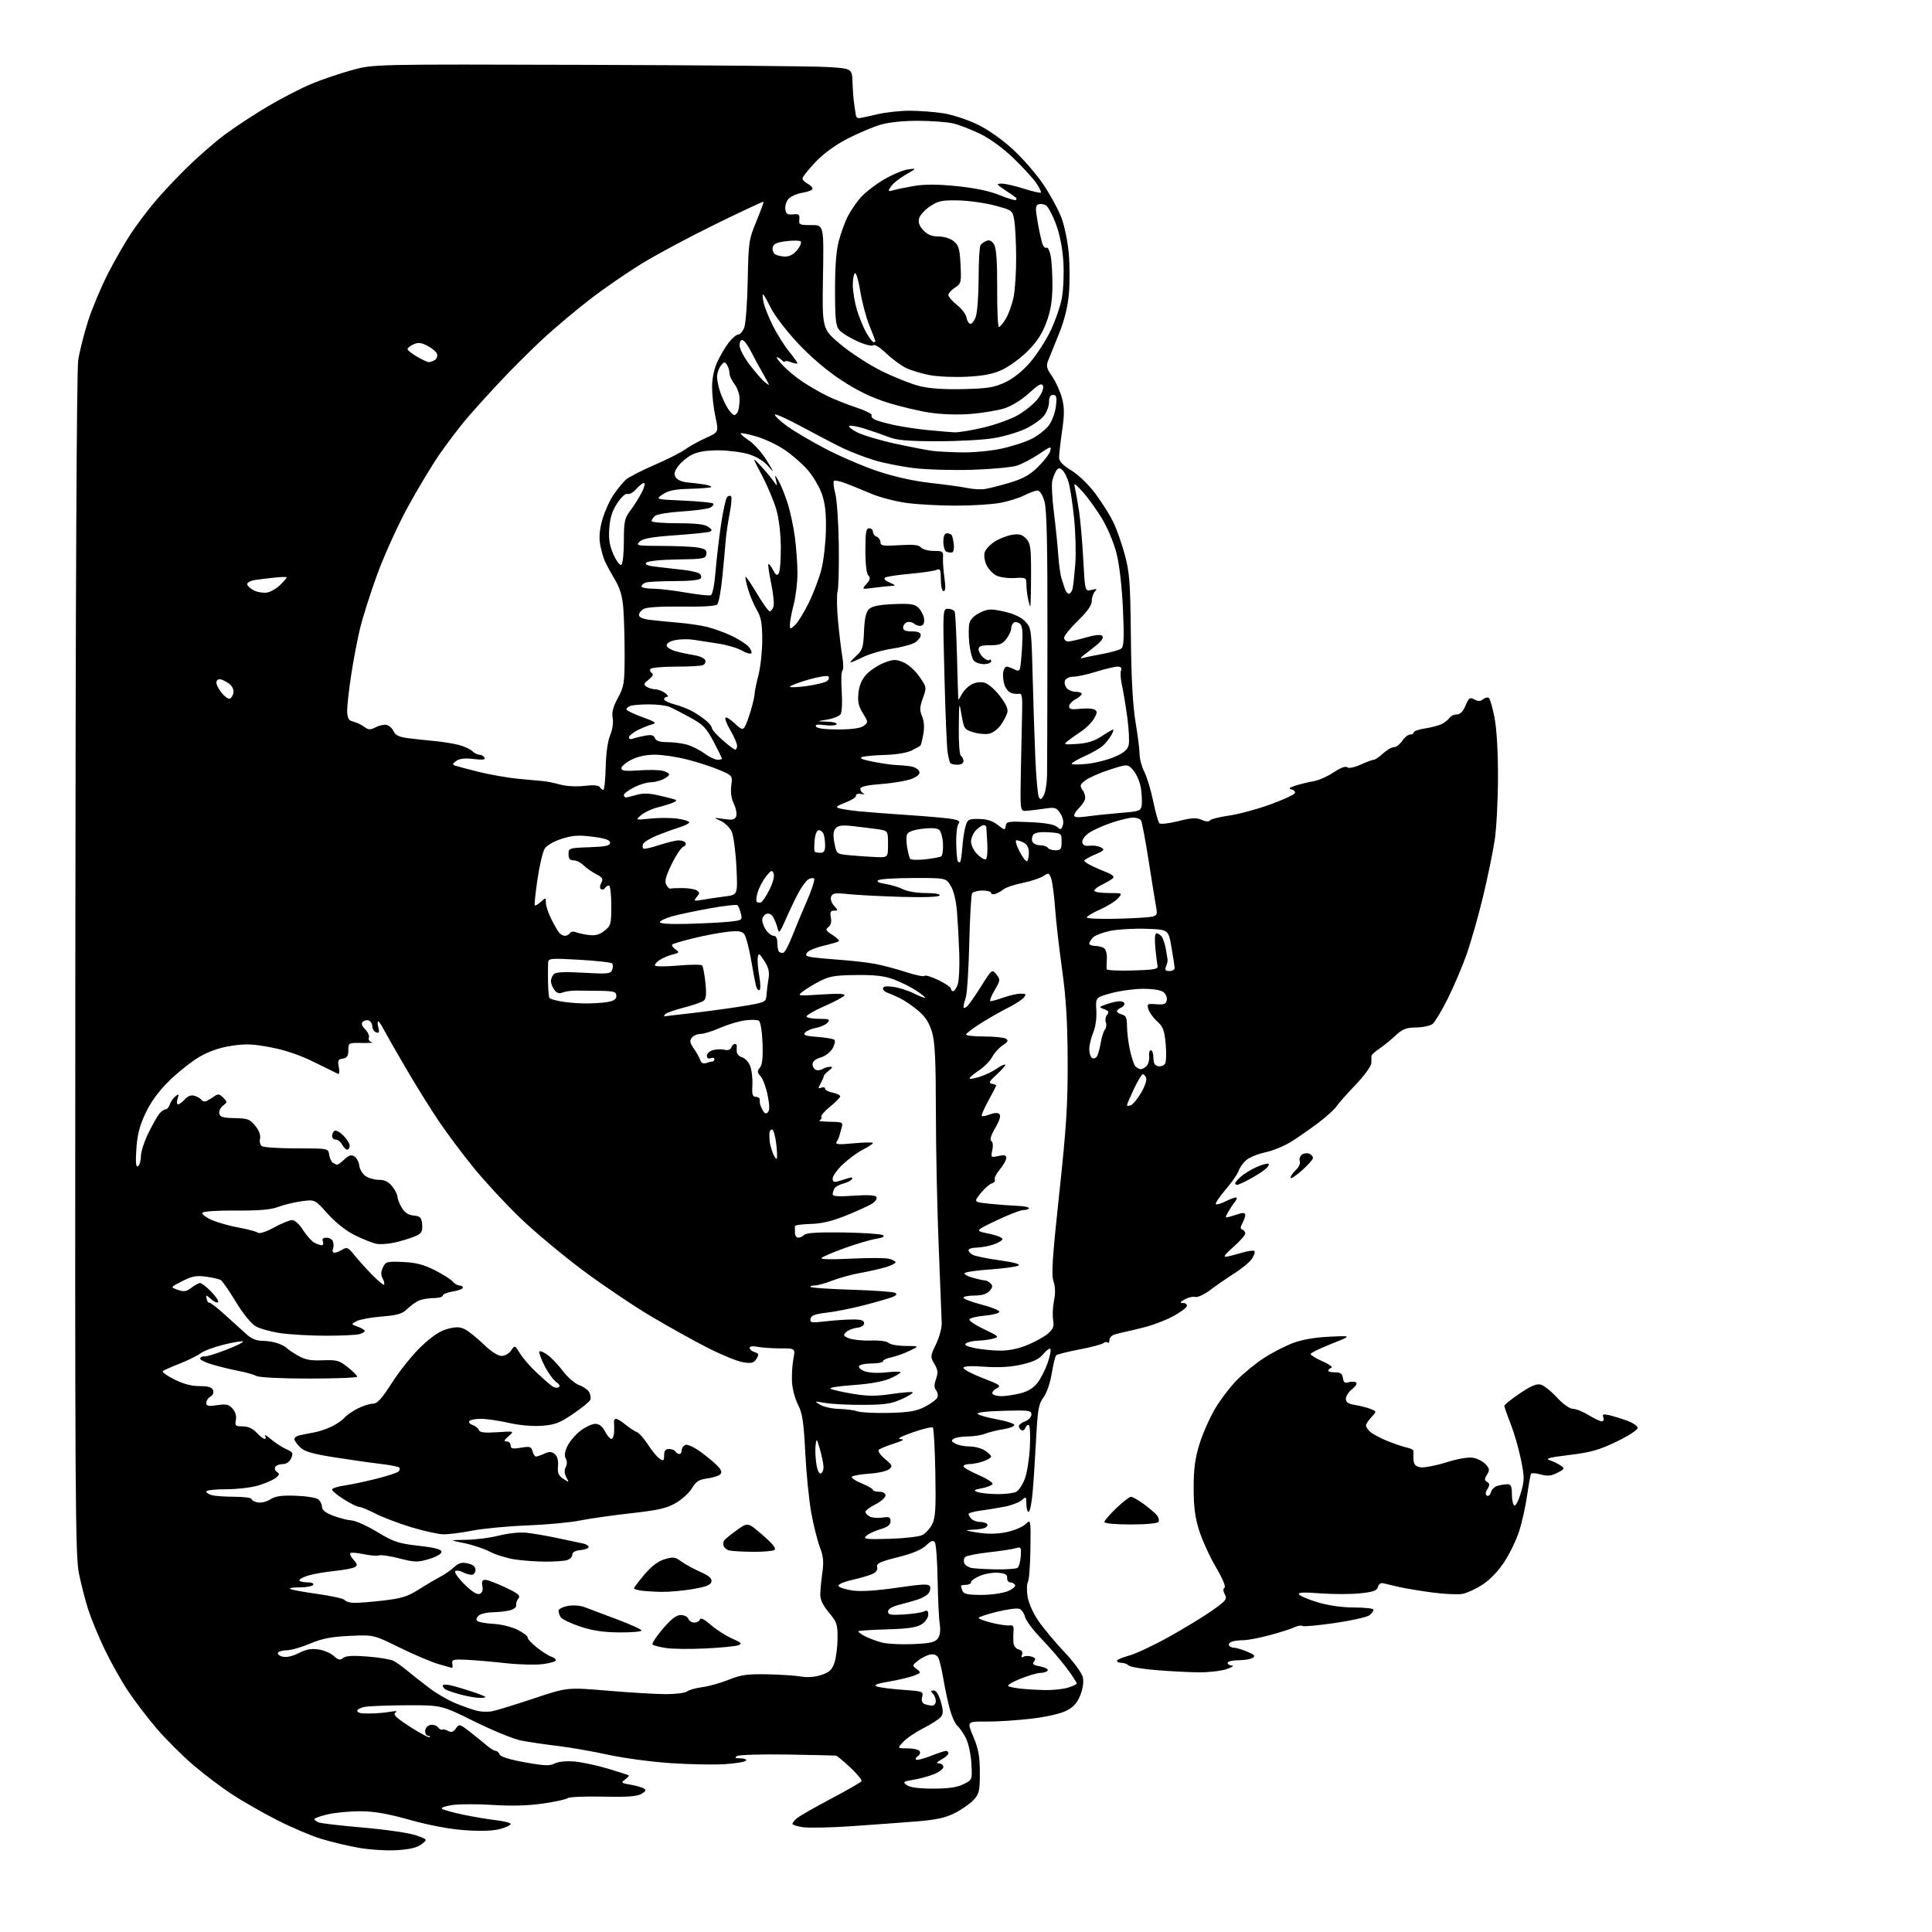 <?xml version="1.0" encoding="UTF-8" standalone="no"?>
<svg 
  version="1.1" 
  xmlns="http://www.w3.org/2000/svg" 
  xmlns:xlink="http://www.w3.org/1999/xlink" 
  xmlns:svg="http://www.w3.org/2000/svg"
  xmlns:rdf="http://www.w3.org/1999/02/22-rdf-syntax-ns#"
  xmlns:cc="http://creativecommons.org/ns#"
  xmlns:dc="http://purl.org/dc/elements/1.1/"
  viewBox="0 0 768 768"
  width="768"
  height="768"
>
<style>svg {background-color: white; }</style>"
<path stroke="none" fill="black" fill-rule="evenodd" d="M157.84,735.47C153.80,735.72 147.00,735.30 142.73,734.55C138.45,733.80 131.70,732.20 127.73,730.99C123.75,729.79 115.78,726.39 110.00,723.44C104.22,720.49 96.12,715.85 92.00,713.13C87.88,710.42 81.02,705.22 76.77,701.58C72.51,697.94 66.04,691.49 62.38,687.23C58.72,682.98 53.49,676.12 50.77,672.00C48.05,667.88 43.89,660.45 41.53,655.50C39.17,650.55 36.29,643.57 35.12,639.99C33.95,636.40 32.27,629.88 31.38,625.49C29.92,618.26 29.78,595.36 29.94,383.50C30.04,236.30 30.47,147.15 31.09,143.15C31.63,139.66 33.40,132.66 35.02,127.60C36.64,122.54 40.21,114.02 42.96,108.68C45.70,103.34 49.83,96.16 52.12,92.73C54.41,89.30 58.54,83.80 61.30,80.50C64.05,77.20 69.82,71.03 74.13,66.79C78.43,62.56 85.22,56.63 89.22,53.62C93.23,50.62 101.00,45.51 106.50,42.26C112.00,39.01 119.88,34.96 124.00,33.26C128.12,31.55 135.32,29.12 140.00,27.84C148.50,25.52 148.50,25.52 233.50,25.78C280.25,25.92 323.05,26.31 328.60,26.63C338.71,27.22 338.71,27.22 338.90,32.86C339.00,35.96 339.30,39.85 339.57,41.50C339.84,43.15 340.12,45.06 340.20,45.75C340.27,46.44 340.82,46.98 341.42,46.96C342.01,46.94 345.20,46.28 348.50,45.48C351.80,44.68 357.65,44.03 361.50,44.02C365.35,44.02 371.43,44.47 375.00,45.03C378.57,45.59 384.70,47.60 388.62,49.51C392.91,51.60 398.55,55.58 402.84,59.56C406.75,63.18 412.17,69.46 414.88,73.52C417.60,77.57 420.79,83.49 421.97,86.66C423.16,89.82 424.45,96.14 424.85,100.68C425.25,105.23 425.28,112.45 424.91,116.72C424.46,121.88 423.16,127.19 421.03,132.50C419.27,136.90 417.33,141.70 416.72,143.17C415.78,145.47 415.99,146.39 418.26,149.67C419.71,151.78 421.46,155.63 422.15,158.23C423.14,161.98 423.16,164.70 422.20,171.28C421.54,175.86 421.00,180.60 421.00,181.81C421.00,183.38 422.43,184.90 425.94,187.06C428.80,188.82 432.81,192.70 435.48,196.30C438.02,199.71 441.19,204.75 442.53,207.50C443.87,210.25 445.93,216.10 447.12,220.50C449.02,227.51 449.32,231.54 449.54,253.00C449.71,269.72 450.30,280.52 451.39,287.00C452.27,292.23 452.99,297.98 453.00,299.79C453.00,301.60 453.85,304.75 454.88,306.79C455.92,308.83 457.50,314.09 458.41,318.47C459.31,322.86 460.42,326.82 460.87,327.27C461.33,327.73 464.72,327.34 468.40,326.41C473.79,325.06 475.62,324.96 477.71,325.92C479.29,326.63 480.55,326.73 480.91,326.16C481.23,325.65 484.65,324.77 488.50,324.22C492.35,323.67 499.75,321.68 504.94,319.79C510.13,317.90 514.54,315.87 514.75,315.26C514.95,314.66 514.30,313.99 513.31,313.78C512.04,313.51 512.55,313.06 515.00,312.28C516.92,311.67 520.14,310.89 522.13,310.56C524.13,310.23 527.72,308.64 530.11,307.04C532.77,305.25 534.85,304.46 535.50,305.00C536.13,305.52 538.30,305.10 540.89,303.94C543.27,302.87 545.64,302.00 546.15,302.00C546.67,302.00 548.30,300.88 549.78,299.50C551.27,298.13 553.22,297.00 554.12,297.00C555.03,297.00 556.51,295.87 557.41,294.50C558.31,293.12 559.71,292.00 560.52,292.00C561.34,292.00 562.00,291.60 562.00,291.11C562.00,290.63 564.09,289.91 566.65,289.53C569.20,289.15 572.24,288.31 573.40,287.67C574.55,287.03 575.86,285.94 576.30,285.25C576.74,284.56 578.00,284.00 579.10,284.00C580.45,284.00 581.59,282.84 582.57,280.48C583.87,277.37 584.28,277.08 586.09,278.05C587.58,278.85 588.50,278.83 589.52,277.98C590.29,277.35 591.31,277.07 591.79,277.37C592.27,277.67 593.30,281.19 594.08,285.20C594.96,289.74 595.49,298.74 595.47,309.00C595.46,318.07 594.87,329.32 594.16,334.00C593.45,338.68 591.36,348.80 589.51,356.50C587.66,364.20 584.71,374.55 582.96,379.50C581.20,384.45 577.83,392.35 575.47,397.05C573.11,401.76 570.43,406.23 569.52,406.99C568.60,407.74 565.66,408.40 562.98,408.43C558.97,408.49 557.52,409.05 554.80,411.59C552.99,413.29 550.05,415.68 548.27,416.90C546.49,418.11 545.08,419.42 545.14,419.81C545.19,420.19 545.18,421.47 545.12,422.66C545.05,423.85 542.26,427.67 538.92,431.16C535.58,434.65 532.14,438.53 531.29,439.78C530.43,441.04 527.20,443.97 524.11,446.30C521.03,448.63 516.24,451.97 513.47,453.73C510.70,455.49 505.98,457.44 502.97,458.07C499.96,458.70 496.50,460.14 495.27,461.27C494.04,462.39 492.75,464.26 492.39,465.41C492.04,466.56 489.73,469.88 487.26,472.80C484.78,475.71 483.01,478.35 483.32,478.65C483.63,478.96 485.32,478.49 487.09,477.60C488.86,476.72 490.76,476.00 491.31,476.00C491.86,476.00 491.68,476.79 490.90,477.75C490.13,478.71 488.89,480.58 488.15,481.89C486.90,484.12 486.95,484.24 488.90,483.64C490.06,483.29 491.90,482.72 493.00,482.38C494.22,482.01 495.00,482.23 495.00,482.95C495.00,483.60 494.49,485.09 493.86,486.27C493.00,487.87 493.00,488.50 493.86,488.79C494.49,489.00 495.00,489.69 495.01,490.33C495.01,490.97 492.88,493.39 490.26,495.70C486.85,498.72 486.09,499.81 487.59,499.54C488.74,499.34 491.55,498.62 493.85,497.93C496.14,497.24 498.30,496.96 498.64,497.31C498.99,497.65 498.57,499.01 497.71,500.31C496.86,501.62 493.76,504.22 490.83,506.08C487.90,507.94 483.54,510.95 481.13,512.76C478.73,514.58 476.03,515.84 475.13,515.57C474.24,515.31 472.38,515.73 471.00,516.51C468.98,517.66 468.85,517.94 470.33,517.96C471.34,517.98 471.99,518.56 471.77,519.25C471.55,519.94 469.11,521.73 466.34,523.23C463.57,524.73 458.54,526.67 455.16,527.54C451.78,528.40 448.07,529.29 446.93,529.51C445.78,529.74 443.98,530.19 442.92,530.53C441.86,530.86 441.00,531.85 441.00,532.73C441.00,533.61 440.70,534.04 440.34,533.68C439.98,533.31 439.19,533.42 438.59,533.92C437.99,534.42 433.69,535.55 429.03,536.44C424.37,537.32 420.23,538.37 419.84,538.77C419.44,539.17 418.65,542.42 418.08,545.98C417.47,549.75 416.10,553.72 414.80,555.48C412.85,558.12 412.48,560.25 411.84,572.50C411.44,580.20 410.81,589.76 410.44,593.75C410.07,597.74 409.37,601.00 408.88,601.00C408.40,601.00 408.00,599.58 408.00,597.85C408.00,594.88 407.89,594.79 406.21,596.31C405.22,597.20 402.19,598.37 399.46,598.90C396.73,599.44 392.36,600.16 389.75,600.50C387.14,600.84 385.00,601.45 385.00,601.86C385.00,602.27 385.54,603.14 386.20,603.80C386.86,604.46 388.41,605.00 389.64,605.00C390.87,605.00 392.13,605.40 392.44,605.90C392.74,606.39 392.28,607.06 391.41,607.40C390.55,607.73 388.19,608.05 386.17,608.12C383.24,608.22 383.71,608.44 388.50,609.21C392.57,609.86 396.25,609.82 399.94,609.08C402.93,608.48 406.37,607.06 407.58,605.93C409.77,603.87 409.77,603.87 409.61,615.68C409.52,622.18 409.08,628.09 408.62,628.82C408.17,629.55 408.09,632.12 408.45,634.54C408.84,637.10 410.62,641.15 412.71,644.22C414.69,647.12 419.34,652.72 423.05,656.65C426.91,660.73 430.07,665.06 430.45,666.75C430.85,668.60 430.47,671.29 429.42,673.90C428.21,676.94 426.69,678.63 423.90,680.05C421.62,681.21 415.84,682.51 409.77,683.23C404.12,683.89 396.09,684.40 391.93,684.36C384.35,684.29 384.35,684.29 386.93,690.40C388.98,695.28 389.50,698.14 389.50,704.67C389.50,712.00 389.24,713.11 387.00,715.52C385.62,716.99 382.28,719.33 379.57,720.71C375.77,722.64 372.22,723.41 364.07,724.06C358.26,724.53 346.75,725.37 338.50,725.94C330.25,726.50 321.59,726.68 319.25,726.35C316.91,726.01 315.00,725.42 315.00,725.02C315.00,724.63 315.79,723.63 316.75,722.80C317.71,721.97 323.78,718.50 330.22,715.09C336.67,711.68 342.18,708.52 342.46,708.07C342.74,707.61 340.74,705.16 338.03,702.62C335.31,700.08 332.73,697.95 332.29,697.88C331.86,697.82 323.19,697.63 313.03,697.46C302.87,697.29 293.87,697.55 293.03,698.04C291.87,698.72 292.18,698.95 294.31,698.97C295.85,698.99 296.88,699.39 296.58,699.87C296.29,700.34 292.55,700.98 288.27,701.27C284.00,701.57 274.20,701.39 266.50,700.87C258.80,700.35 247.55,698.83 241.50,697.49C235.45,696.16 226.45,694.59 221.50,694.01C216.55,693.43 210.05,692.47 207.06,691.87C204.07,691.27 195.74,687.86 188.56,684.30C175.50,677.82 175.50,677.82 161.55,677.87C153.87,677.91 146.33,678.21 144.80,678.54C143.26,678.88 142.00,679.57 142.00,680.08C142.00,680.59 143.01,681.05 144.25,681.11C145.49,681.16 147.85,681.15 149.50,681.07C151.15,680.99 153.85,680.69 155.50,680.40C157.55,680.04 158.07,680.18 157.14,680.82C156.11,681.52 157.57,682.92 163.00,686.43C166.98,689.00 170.48,690.86 170.78,690.55C171.08,690.25 170.81,690.00 170.17,690.00C169.52,690.00 169.00,689.15 169.00,688.12C169.00,687.08 169.88,686.00 170.96,685.72C172.04,685.44 173.46,685.85 174.11,686.63C174.75,687.41 175.51,687.83 175.77,687.56C176.04,687.29 177.08,687.51 178.07,688.04C179.45,688.78 180.21,688.54 181.24,687.07C182.55,685.19 182.75,685.25 187.05,688.63C189.50,690.55 192.52,693.00 193.76,694.06C195.00,695.13 196.48,696.00 197.04,696.00C197.60,696.00 198.31,696.64 198.61,697.42C198.95,698.32 202.62,699.47 208.65,700.55C216.33,701.94 218.58,702.03 220.44,701.03C221.79,700.31 224.98,699.97 228.12,700.21C231.08,700.44 237.10,701.70 241.50,703.02C245.90,704.34 249.69,705.55 249.93,705.72C250.16,705.88 249.51,706.64 248.48,707.39C246.76,708.65 246.92,708.81 250.58,709.43C252.76,709.80 255.16,710.48 255.91,710.94C256.97,711.60 256.74,712.09 254.89,713.14C253.14,714.13 249.08,714.41 239.66,714.19C232.61,714.03 226.31,714.30 225.66,714.79C225.02,715.29 220.55,716.26 215.72,716.95C209.93,717.79 203.24,717.97 196.05,717.50C190.06,717.11 182.83,717.11 179.98,717.50C177.14,717.89 175.19,718.56 175.66,718.99C176.12,719.41 179.88,720.47 184.00,721.33C188.12,722.20 194.09,723.21 197.25,723.57C200.41,723.93 203.00,724.61 203.00,725.08C203.00,725.54 201.09,726.44 198.75,727.07C195.99,727.81 191.10,727.98 184.81,727.53C178.67,727.10 170.63,725.59 162.87,723.42C153.89,720.91 148.62,720.00 143.09,720.00C138.95,720.00 133.18,720.55 130.28,721.23C127.38,721.90 125.00,722.75 125.00,723.12C125.00,723.49 125.79,724.09 126.75,724.46C127.71,724.83 135.70,725.75 144.50,726.51C153.30,727.27 162.64,728.63 165.26,729.54C170.02,731.20 170.02,731.20 167.60,733.10C165.88,734.45 163.02,735.14 157.84,735.47zM370.94,711.00C377.09,711.00 380.49,710.50 383.00,709.25C386.50,707.50 386.50,707.50 386.14,701.00C385.94,697.38 384.97,692.92 383.96,690.93C382.96,688.97 381.46,686.80 380.62,686.10C379.78,685.40 378.44,682.51 377.64,679.67C376.85,676.82 375.67,671.38 375.04,667.57C374.40,663.76 373.47,659.88 372.98,658.95C372.40,657.87 371.24,657.42 369.76,657.70C368.50,657.95 366.34,659.02 364.98,660.09C362.58,661.97 362.56,662.07 364.40,663.48C366.22,664.88 366.17,664.99 363.40,666.07C361.80,666.70 357.37,667.75 353.54,668.42C348.49,669.29 347.11,669.83 348.54,670.38C349.62,670.79 354.24,671.40 358.82,671.72C366.82,672.28 367.12,672.39 366.58,674.55C366.20,676.05 366.54,676.99 367.59,677.40C368.45,677.73 369.80,678.00 370.58,678.00C371.36,678.00 372.00,677.19 372.00,676.20C372.00,675.21 371.46,673.86 370.80,673.20C369.87,672.27 369.95,672.00 371.17,672.00C372.18,672.00 373.19,673.61 374.00,676.49C375.03,680.16 375.01,681.28 373.94,682.57C373.21,683.45 370.12,685.43 367.06,686.98C364.00,688.53 360.41,690.97 359.08,692.40C356.65,695.00 356.65,695.00 360.77,695.00C363.03,695.00 365.19,695.50 365.57,696.11C365.95,696.72 365.65,697.60 364.91,698.06C364.17,698.52 363.82,699.16 364.15,699.48C364.47,699.81 367.07,699.16 369.91,698.04C372.75,696.92 375.51,696.00 376.04,696.00C376.57,696.00 377.00,696.44 377.00,696.97C377.00,697.50 375.76,698.61 374.25,699.43C372.29,700.49 372.00,700.93 373.25,700.96C374.21,700.98 375.00,701.63 375.00,702.39C375.00,703.16 373.31,704.45 371.25,705.27C369.19,706.09 365.50,707.09 363.06,707.50C358.97,708.18 358.76,708.35 360.50,709.62C361.75,710.54 365.24,711.00 370.94,711.00zM195.50,680.28C197.15,679.98 204.57,677.71 212.00,675.23C225.50,670.72 225.50,670.72 241.50,672.07C250.30,672.82 260.70,673.43 264.61,673.45C268.53,673.46 272.35,672.98 273.11,672.37C273.88,671.77 276.62,671.00 279.21,670.66C281.80,670.33 286.52,669.00 289.71,667.71C294.54,665.76 297.08,665.41 305.00,665.56C310.23,665.66 316.30,666.07 318.50,666.45C321.01,666.89 323.99,666.66 326.50,665.82C329.68,664.77 330.75,663.77 331.69,661.00C332.35,659.07 332.91,654.73 332.94,651.34C332.99,645.74 332.69,644.82 329.50,641.00C327.05,638.06 326.02,635.87 326.07,633.66C326.11,631.92 326.49,628.06 326.91,625.09C327.51,620.90 327.28,618.61 325.90,614.98C324.92,612.40 323.39,606.29 322.49,601.39C321.60,596.50 320.53,585.75 320.11,577.50C319.48,565.13 318.97,561.77 317.21,558.37C316.04,556.09 314.97,552.04 314.83,549.37C314.69,546.69 314.93,542.59 315.37,540.25C316.18,536.00 316.18,536.00 310.21,536.00C306.93,536.00 302.84,535.72 301.12,535.38C299.20,534.99 298.00,535.16 298.00,535.81C298.00,536.39 298.89,537.15 299.97,537.49C301.66,538.03 301.77,538.41 300.72,540.13C299.71,541.80 298.82,542.04 295.50,541.55C293.30,541.22 287.00,538.66 281.50,535.87C276.00,533.08 265.78,527.40 258.80,523.25C251.81,519.11 239.62,510.89 231.71,504.99C223.80,499.09 212.68,489.81 207.02,484.38C201.35,478.95 193.04,470.00 188.54,464.50C184.04,459.00 177.64,450.45 174.31,445.50C170.98,440.55 164.98,430.88 160.97,424.00C156.96,417.12 153.05,410.26 152.27,408.75C151.49,407.24 150.61,406.00 150.32,406.00C150.02,406.00 150.06,407.11 150.40,408.47C150.89,410.41 150.70,410.82 149.51,410.37C148.68,410.05 148.00,408.98 148.00,408.00C148.00,407.02 147.38,405.98 146.62,405.69C145.86,405.39 144.78,405.62 144.22,406.18C143.53,406.87 143.83,407.83 145.18,409.18C146.26,410.26 146.92,411.77 146.63,412.51C146.34,413.27 146.86,414.05 147.81,414.27C148.74,414.49 147.03,414.63 144.00,414.59C138.54,414.50 138.50,414.52 138.47,417.50C138.44,419.81 137.93,420.57 136.26,420.81C134.39,421.08 134.17,421.58 134.69,424.20C135.03,425.89 134.90,427.10 134.40,426.88C133.91,426.67 129.68,424.59 125.00,422.27C119.39,419.47 113.50,417.46 107.69,416.35C100.46,414.97 97.62,414.86 91.88,415.75C87.19,416.47 83.00,417.93 79.19,420.17C76.07,422.00 70.69,426.28 67.24,429.67C62.98,433.87 59.96,438.01 57.82,442.56C55.47,447.59 54.56,451.16 54.20,456.78C53.85,462.25 54.03,464.10 54.86,463.59C55.49,463.20 56.00,461.45 56.00,459.69C56.00,457.94 57.33,453.80 58.95,450.50C60.57,447.20 62.53,443.71 63.31,442.75C64.08,441.79 65.20,441.00 65.79,441.00C66.38,441.00 67.14,440.14 67.47,439.09C67.80,438.04 68.80,436.58 69.68,435.85C71.10,434.68 71.20,434.79 70.58,436.76C70.19,437.99 70.28,439.00 70.78,439.00C71.28,439.00 72.51,438.09 73.51,436.99C74.75,435.62 76.00,435.18 77.42,435.62C78.56,435.98 79.79,436.72 80.15,437.28C80.51,437.84 81.41,438.00 82.15,437.65C82.89,437.30 84.28,436.45 85.23,435.77C86.66,434.75 87.28,434.85 88.73,436.33C90.42,438.04 90.42,438.18 88.66,439.49C87.65,440.24 86.98,441.64 87.16,442.61C87.44,444.03 88.61,444.38 93.29,444.47C98.44,444.56 99.34,444.89 101.48,447.53C103.00,449.42 103.68,451.28 103.36,452.64C103.06,453.84 103.42,455.16 104.17,455.64C104.90,456.11 111.12,456.50 118.00,456.50C130.50,456.50 130.50,456.50 130.85,459.00C131.04,460.38 131.72,461.83 132.35,462.23C132.98,462.64 133.75,462.98 134.06,462.98C134.37,462.99 135.67,462.03 136.94,460.84C138.69,459.21 139.66,458.93 140.88,459.69C141.77,460.25 142.64,461.89 142.82,463.34C142.99,464.79 144.10,466.66 145.29,467.49C146.47,468.32 148.89,469.00 150.65,469.00C152.92,469.00 154.46,469.77 155.93,471.63C157.07,473.08 158.00,474.93 158.00,475.73C158.00,476.53 158.76,478.48 159.69,480.05C160.86,482.03 162.31,482.99 164.44,483.20C167.07,483.46 167.54,483.94 167.81,486.68C168.04,489.10 167.60,490.14 165.99,491.01C164.82,491.63 161.33,492.81 158.24,493.61C155.08,494.43 151.28,494.78 149.56,494.41C147.88,494.05 143.97,492.48 140.87,490.92C137.46,489.21 133.26,485.87 130.21,482.44C125.17,476.79 125.17,476.79 119.85,477.52C116.93,477.92 112.73,478.94 110.52,479.78C107.62,480.88 102.95,481.28 93.77,481.21C86.55,481.15 80.79,481.53 80.45,482.08C80.12,482.61 81.80,483.90 84.18,484.95C86.55,485.99 91.42,487.37 95.00,488.01C98.58,488.65 101.96,489.56 102.53,490.03C103.14,490.53 105.77,489.68 108.94,487.94C111.90,486.32 115.14,485.00 116.15,485.00C117.19,485.00 119.05,486.70 120.47,488.96C121.85,491.13 123.85,493.38 124.92,493.96C125.99,494.53 127.33,495.00 127.90,495.00C128.47,495.00 128.68,494.32 128.36,493.50C127.97,492.47 128.42,492.00 129.79,492.00C130.89,492.00 132.05,492.68 132.36,493.50C132.68,494.32 132.68,495.68 132.36,496.50C132.05,497.32 132.29,498.00 132.91,498.00C133.52,498.00 134.95,497.44 136.07,496.75C137.89,495.64 138.43,495.88 140.81,498.85C142.29,500.70 145.45,504.22 147.84,506.68C150.23,509.13 152.41,510.93 152.67,510.66C152.94,510.39 152.69,509.29 152.11,508.21C151.37,506.82 151.40,505.55 152.22,503.81C153.30,501.52 153.81,501.38 160.18,501.66C165.31,501.89 168.42,502.69 172.80,504.90C176.00,506.52 179.21,508.55 179.93,509.42C180.65,510.29 181.86,511.00 182.62,511.00C183.38,511.00 184.00,511.39 184.00,511.87C184.00,512.35 182.20,513.03 180.00,513.38C177.80,513.74 176.00,514.47 176.00,515.01C176.00,515.56 174.45,516.00 172.57,516.00C170.68,516.00 168.09,516.40 166.82,516.88C165.54,517.37 163.38,518.88 162.00,520.23C159.93,522.27 158.15,522.81 151.70,523.34C147.41,523.69 142.91,524.53 141.70,525.19C139.50,526.40 139.50,526.40 142.25,527.39C143.76,527.94 145.00,528.70 145.00,529.08C145.00,529.46 143.99,530.04 142.75,530.37C141.51,530.70 135.55,530.97 129.50,530.97C123.45,530.96 115.37,530.51 111.55,529.96C107.73,529.40 103.24,528.16 101.58,527.19C99.83,526.16 96.53,522.09 93.76,517.51C91.12,513.15 88.43,509.26 87.78,508.86C87.13,508.46 84.49,507.84 81.91,507.49C78.10,506.96 76.34,507.29 72.46,509.27C67.69,511.70 67.69,511.70 70.67,512.73C73.11,513.59 74.09,513.44 76.07,511.91C77.41,510.88 78.97,510.03 79.55,510.02C80.13,510.01 82.13,511.57 83.99,513.49C85.84,515.40 87.06,517.27 86.69,517.65C86.32,518.02 85.06,517.46 83.89,516.41C81.90,514.62 81.79,514.62 82.13,516.30C82.34,517.29 82.79,517.97 83.14,517.80C83.49,517.64 86.42,519.90 89.64,522.83C92.86,525.76 96.71,529.24 98.19,530.58C99.95,532.17 102.07,533.00 104.37,533.00C106.30,533.00 109.13,533.48 110.66,534.06C112.20,534.65 113.69,535.45 113.98,535.86C114.27,536.26 116.21,537.58 118.30,538.79C121.28,540.52 123.42,540.94 128.30,540.74C133.88,540.52 134.88,540.80 138.25,543.50C140.31,545.15 142.00,546.84 142.00,547.25C142.00,547.66 133.42,548.00 122.93,548.00C111.88,548.00 103.07,547.57 101.96,546.98C100.91,546.42 97.78,545.53 95.01,545.00C92.23,544.47 87.49,543.33 84.47,542.45C81.45,541.57 79.24,540.42 79.56,539.90C79.89,539.38 80.68,539.06 81.33,539.19C81.97,539.32 85.79,538.16 89.81,536.61C93.83,535.05 96.89,533.55 96.60,533.27C96.32,532.99 92.92,533.54 89.04,534.49C85.17,535.44 80.98,536.99 79.75,537.94C78.51,538.89 74.80,540.73 71.50,542.03C68.20,543.33 65.15,544.68 64.73,545.02C64.30,545.37 66.33,546.85 69.24,548.32C72.77,550.11 76.11,551.00 79.30,551.00C82.77,551.00 84.23,551.44 84.69,552.62C85.06,553.60 84.65,554.62 83.65,555.17C82.74,555.68 82.00,556.80 82.00,557.66C82.00,558.94 82.79,559.11 86.31,558.58C89.87,558.05 90.95,558.28 92.44,559.93C93.58,561.19 94.07,562.87 93.76,564.46C93.33,566.75 93.59,567.00 96.46,567.00C98.57,567.00 100.45,567.85 102.00,569.50C103.29,570.88 104.75,572.00 105.23,572.00C105.72,572.00 105.77,571.44 105.35,570.75C104.93,570.06 106.01,570.69 107.75,572.14C109.48,573.60 112.23,575.37 113.84,576.09C116.44,577.24 116.66,577.66 115.73,579.70C115.08,581.12 113.81,582.00 112.40,582.00C111.14,582.00 109.81,582.50 109.43,583.11C109.05,583.72 109.36,584.63 110.12,585.13C111.24,585.87 111.13,586.32 109.52,587.55C108.43,588.38 105.31,589.72 102.59,590.53C99.86,591.34 94.12,592.00 89.82,592.00C85.52,592.00 82.00,592.40 82.00,592.88C82.00,593.37 83.01,594.04 84.25,594.37C85.49,594.70 89.54,594.98 93.25,594.99C96.96,594.99 100.00,595.40 100.00,595.88C100.00,596.37 101.10,596.98 102.45,597.24C103.81,597.50 106.05,596.95 107.48,596.02C109.42,594.74 111.88,594.39 117.57,594.58C121.71,594.72 125.74,595.37 126.54,596.04C127.35,596.70 128.00,598.05 128.00,599.04C128.00,600.24 129.46,601.39 132.38,602.51C134.80,603.43 138.10,604.28 139.74,604.39C141.37,604.50 146.00,606.58 150.03,609.02C156.51,612.94 158.38,613.56 166.42,614.47C173.03,615.22 175.50,615.88 175.50,616.90C175.50,617.71 173.41,618.91 170.50,619.76C165.99,621.09 164.84,621.06 158.77,619.50C155.08,618.55 151.43,618.00 150.68,618.29C149.92,618.58 147.18,618.37 144.58,617.81C141.98,617.26 139.59,617.07 139.27,617.40C138.94,617.72 139.52,618.92 140.55,620.05C142.07,621.73 142.17,622.28 141.06,622.96C140.32,623.42 136.74,624.10 133.10,624.47C129.47,624.84 124.81,625.63 122.75,626.23C120.69,626.83 119.00,627.70 119.00,628.16C119.00,628.62 120.38,629.00 122.06,629.00C123.84,629.00 124.86,629.42 124.50,630.00C124.16,630.55 121.81,631.00 119.27,631.00C116.74,631.00 114.93,631.26 115.25,631.59C115.58,631.91 120.47,632.82 126.13,633.61C131.78,634.40 136.69,635.50 137.03,636.05C137.37,636.60 138.97,637.10 140.58,637.16C142.18,637.22 147.46,636.81 152.30,636.25C159.50,635.42 162.04,634.64 166.30,631.94C169.16,630.13 173.03,627.84 174.90,626.85C176.78,625.86 179.33,624.10 180.57,622.93C182.32,621.29 183.54,620.96 185.92,621.48C188.06,621.95 189.00,622.75 189.00,624.08C189.00,625.16 188.31,626.00 187.43,626.00C186.57,626.00 184.99,625.53 183.91,624.95C182.84,624.38 181.51,624.18 180.97,624.52C180.42,624.86 182.02,627.17 184.51,629.67C187.51,632.67 189.58,633.99 190.63,633.59C191.71,633.18 192.07,632.16 191.75,630.49C191.41,628.67 191.71,628.00 192.89,628.00C193.77,628.00 197.36,629.36 200.86,631.01C206.02,633.45 207.01,634.28 206.08,635.41C205.45,636.17 205.06,637.36 205.21,638.06C205.37,638.75 204.38,639.66 203.00,640.06C201.62,640.47 198.42,640.85 195.87,640.90C193.22,640.96 190.75,641.60 190.07,642.41C189.19,643.47 189.19,644.00 190.05,644.53C190.69,644.92 193.58,645.38 196.48,645.54C199.38,645.70 203.60,646.78 205.87,647.93C208.13,649.09 209.88,650.43 209.74,650.91C209.61,651.38 211.23,653.16 213.34,654.85C215.45,656.54 218.04,658.19 219.09,658.53C220.14,658.86 221.00,659.52 221.00,660.00C221.00,660.47 218.61,661.15 215.70,661.52C212.78,661.88 206.14,661.71 200.95,661.13C195.75,660.55 188.80,659.95 185.50,659.79C180.25,659.54 179.54,659.72 179.79,661.25C179.96,662.21 179.92,663.00 179.73,663.00C179.53,663.00 177.01,662.30 174.14,661.45C171.27,660.60 164.32,657.64 158.71,654.87C148.50,649.84 148.50,649.84 139.00,650.29C131.68,650.63 128.07,651.33 123.27,653.36C119.84,654.81 115.71,656.00 114.08,656.00C112.45,656.00 110.85,656.44 110.52,656.97C110.19,657.50 111.01,658.22 112.34,658.55C113.86,658.93 116.27,658.39 118.76,657.12C121.66,655.64 123.81,655.25 126.63,655.68C128.76,656.00 131.50,657.17 132.72,658.28C134.51,659.91 135.23,660.06 136.42,659.07C137.47,658.20 140.26,658.03 146.15,658.50C150.69,658.85 155.33,659.63 156.45,660.22C157.58,660.81 160.07,662.60 162.00,664.21C163.93,665.81 167.85,668.90 170.73,671.07C173.60,673.24 178.33,675.97 181.23,677.14C184.13,678.31 187.85,679.61 189.50,680.04C191.15,680.47 193.85,680.57 195.50,680.28zM190.25,674.91C188.74,674.86 185.42,674.25 182.87,673.55C180.33,672.84 177.74,671.96 177.12,671.58C176.51,671.19 176.00,670.51 176.00,670.05C176.00,669.59 177.46,669.55 179.25,669.97C181.04,670.39 184.86,671.52 187.75,672.48C190.64,673.44 193.00,674.40 193.00,674.62C193.00,674.83 191.76,674.96 190.25,674.91zM415.00,671.83C418.02,671.92 422.19,671.52 424.25,670.95C426.31,670.37 428.00,669.58 428.00,669.18C428.00,668.77 426.17,665.98 423.92,662.97C421.68,659.96 417.21,654.78 414.00,651.46C410.78,648.14 407.85,644.24 407.48,642.78C407.12,641.33 406.10,639.87 405.22,639.53C404.33,639.19 400.32,639.72 396.31,640.71C392.29,641.69 389.00,642.79 389.00,643.15C389.00,643.51 391.36,644.38 394.25,645.10C397.14,645.81 400.31,646.27 401.30,646.13C402.64,645.93 403.05,646.45 402.89,648.18C402.78,649.46 402.76,651.55 402.84,652.84C402.94,654.23 403.78,655.39 404.93,655.69C406.19,656.02 406.65,656.74 406.26,657.76C405.86,658.80 406.06,659.08 406.84,658.60C407.49,658.20 408.94,658.16 410.06,658.52C411.60,659.01 411.84,659.49 411.03,660.47C410.19,661.48 410.73,661.92 413.50,662.43C415.46,662.80 416.79,663.53 416.47,664.05C416.15,664.57 414.86,665.00 413.61,665.00C412.36,665.00 408.68,666.09 405.42,667.42C401.79,668.91 400.08,670.05 401.00,670.38C401.82,670.68 404.07,671.09 406.00,671.30C407.93,671.51 411.98,671.75 415.00,671.83zM476.50,664.78C472.65,664.75 465.04,664.35 459.59,663.90C454.15,663.46 449.22,662.62 448.64,662.04C448.07,661.47 446.79,661.00 445.80,661.00C444.81,661.00 444.00,660.64 444.00,660.21C444.00,659.77 446.14,658.85 448.75,658.15C451.36,657.46 458.45,654.14 464.50,650.78C470.55,647.42 478.32,642.69 481.76,640.28C487.38,636.33 487.90,635.68 486.90,633.82C486.18,632.47 486.14,631.53 486.79,631.12C487.36,630.76 485.91,627.33 483.36,623.00C480.92,618.88 477.94,612.35 476.72,608.50C475.04,603.21 474.50,599.06 474.50,591.50C474.50,583.85 475.05,579.73 476.82,574.00C478.10,569.88 480.88,563.58 483.00,560.00C485.12,556.42 489.02,551.30 491.68,548.60C494.33,545.91 499.13,541.98 502.35,539.88C505.57,537.78 510.75,535.10 513.85,533.92C517.55,532.52 522.60,531.63 528.50,531.36C537.50,530.93 537.50,530.93 529.25,534.19C524.71,535.98 521.00,537.81 521.00,538.26C521.00,538.70 523.14,540.01 525.75,541.16C528.36,542.30 529.94,543.45 529.25,543.70C528.56,543.96 528.00,544.48 528.00,544.87C528.00,545.26 529.24,545.56 530.75,545.54C532.87,545.51 533.57,546.02 533.83,547.79C534.07,549.54 534.60,549.94 536.07,549.48C537.12,549.14 538.45,549.16 539.02,549.52C539.64,549.90 539.03,550.97 537.53,552.15C536.14,553.25 535.00,554.99 535.00,556.03C535.00,557.43 535.96,558.07 538.75,558.52C540.81,558.85 543.57,559.57 544.89,560.10C547.27,561.08 547.27,561.08 545.14,563.36C543.96,564.61 543.00,566.09 543.00,566.66C543.00,567.23 543.79,568.39 544.75,569.23C545.71,570.08 548.75,571.69 551.50,572.81C554.25,573.92 557.73,575.10 559.24,575.43C560.75,575.76 561.94,576.36 561.88,576.77C561.81,577.17 561.82,578.69 561.88,580.13C561.97,582.12 562.63,582.89 564.56,583.26C565.97,583.53 570.58,582.66 574.81,581.34C579.54,579.86 583.70,579.15 585.61,579.49C587.32,579.79 589.55,580.96 590.57,582.08C592.14,583.81 592.22,584.42 591.11,586.19C590.04,587.90 590.05,588.41 591.16,589.10C592.24,589.77 592.26,590.33 591.27,591.92C590.43,593.27 590.38,594.11 591.09,594.55C591.66,594.91 592.37,594.30 592.66,593.19C592.95,592.09 594.16,590.92 595.34,590.61C596.53,590.29 598.29,590.02 599.25,590.01C600.62,590.00 601.00,590.85 601.00,593.94C601.00,596.11 601.43,598.15 601.96,598.48C602.49,598.80 603.65,596.56 604.54,593.50C606.03,588.40 606.03,587.26 604.60,580.19C603.74,575.94 601.90,569.57 600.52,566.04C599.13,562.51 598.00,559.27 598.00,558.85C598.00,558.42 600.73,556.22 604.08,553.95C608.43,550.99 610.80,549.98 612.43,550.39C613.69,550.71 616.59,553.00 618.88,555.48C621.37,558.19 623.93,560.01 625.27,560.03C626.50,560.05 629.30,561.17 631.50,562.53C633.70,563.88 636.05,564.99 636.72,564.99C637.41,565.00 637.68,564.33 637.34,563.45C636.86,562.19 637.29,562.02 639.62,562.54C641.21,562.90 644.41,563.88 646.75,564.73C649.09,565.58 651.00,566.89 651.00,567.64C651.00,568.40 647.22,570.84 642.60,573.07C635.69,576.40 632.35,577.34 623.85,578.37C615.93,579.33 614.09,579.82 616.00,580.45C617.38,580.90 619.34,581.85 620.36,582.55C622.10,583.76 622.02,583.94 619.08,585.46C616.66,586.71 615.15,586.86 612.48,586.12C610.58,585.60 608.83,585.47 608.61,585.83C608.39,586.20 607.68,590.10 607.05,594.50C606.41,598.90 604.99,605.29 603.88,608.69C602.78,612.10 600.17,617.52 598.08,620.75C595.80,624.29 592.39,627.88 589.50,629.79C586.87,631.54 583.21,633.24 581.38,633.59C579.55,633.93 574.10,633.68 569.27,633.03C564.45,632.39 558.48,631.39 556.00,630.82C553.52,630.25 550.77,629.60 549.87,629.37C548.89,629.11 548.05,629.69 547.76,630.82C547.36,632.32 545.94,632.83 540.59,633.38C536.91,633.76 529.81,633.76 524.80,633.38C518.16,632.88 515.88,632.99 516.39,633.81C516.77,634.43 520.15,635.85 523.90,636.97C528.16,638.24 533.58,639.00 538.36,639.00C542.56,639.00 546.00,639.39 546.00,639.88C546.00,640.36 545.29,641.34 544.42,642.07C543.55,642.79 537.41,644.18 530.77,645.15C524.13,646.13 518.27,646.67 517.75,646.35C517.23,646.03 515.84,646.24 514.65,646.83C513.47,647.42 509.10,648.82 504.94,649.95C500.78,651.08 495.98,652.00 494.27,652.00C492.56,652.00 490.45,652.27 489.59,652.60C488.72,652.94 488.26,653.61 488.56,654.10C488.87,654.60 489.78,655.00 490.59,655.00C491.40,655.00 493.73,655.70 495.77,656.55C498.69,657.77 499.16,658.29 497.98,659.03C497.17,659.55 494.59,659.98 492.25,659.98C489.91,659.99 488.00,660.45 488.00,661.00C488.00,661.55 488.79,662.05 489.75,662.10C490.71,662.16 489.70,662.80 487.50,663.53C485.30,664.25 480.35,664.82 476.50,664.78zM280.50,655.29C274.45,655.58 267.38,655.51 264.79,655.12C262.20,654.73 259.78,654.11 259.40,653.73C259.02,653.36 260.84,650.56 263.44,647.52C266.78,643.61 268.87,642.00 270.61,642.00C271.96,642.00 273.32,642.67 273.64,643.50C273.95,644.33 275.03,645.00 276.02,645.00C277.02,645.00 278.02,644.44 278.25,643.75C278.52,642.94 280.03,643.70 282.53,645.89C284.66,647.76 288.43,650.19 290.92,651.29C294.76,652.99 295.15,653.40 293.47,654.02C292.39,654.42 286.55,654.99 280.50,655.29zM362.94,653.56C369.71,653.27 371.66,652.83 372.77,651.35C373.70,650.11 373.95,648.18 373.55,645.50C373.21,643.30 372.84,635.42 372.72,628.00C372.60,620.58 372.11,613.90 371.64,613.17C370.97,612.12 370.21,612.38 368.14,614.35C366.37,616.04 362.65,617.58 356.87,619.03C349.76,620.81 348.31,621.49 348.68,622.90C348.97,624.00 348.29,625.00 346.78,625.69C345.49,626.28 341.85,627.34 338.69,628.05C335.47,628.77 333.10,629.81 333.30,630.41C333.50,631.01 335.98,631.83 338.81,632.24C342.23,632.73 348.19,632.36 356.57,631.14C367.06,629.62 369.27,629.54 369.70,630.67C369.99,631.41 369.69,632.67 369.03,633.46C368.38,634.25 366.41,635.35 364.67,635.89C362.93,636.44 359.59,637.38 357.25,637.98C354.55,638.68 353.00,639.64 353.00,640.62C353.00,641.90 354.11,642.10 359.25,641.78C362.69,641.57 366.29,641.03 367.25,640.59C368.61,639.96 369.00,640.25 369.00,641.87C369.00,643.02 367.83,644.72 366.40,645.66C364.45,646.94 361.06,647.44 352.73,647.69C346.64,647.87 341.46,648.20 341.23,648.43C341.00,648.66 342.19,649.56 343.87,650.44C345.56,651.31 348.64,652.45 350.72,652.97C352.80,653.50 358.30,653.76 362.94,653.56zM246.17,648.91C239.78,648.86 235.48,648.21 230.57,646.56C226.84,645.30 223.39,643.65 222.91,642.89C222.43,642.12 222.02,640.96 222.02,640.30C222.01,639.63 223.66,638.78 225.69,638.40C227.86,637.99 230.64,638.19 232.44,638.89C234.12,639.54 239.89,641.71 245.25,643.71C250.61,645.71 255.00,647.72 255.00,648.16C255.00,648.61 251.03,648.95 246.17,648.91zM390.14,634.00C393.99,634.00 398.64,633.34 400.60,632.52C402.55,631.71 403.86,630.58 403.51,630.02C403.17,629.46 402.28,629.00 401.55,629.00C400.82,629.00 400.28,628.21 400.36,627.25C400.47,625.93 399.61,625.43 396.85,625.20C394.84,625.03 391.58,625.57 389.60,626.39C387.62,627.22 386.00,628.37 386.00,628.95C386.00,629.53 385.10,630.00 384.00,630.00C382.90,630.00 382.00,630.19 382.00,630.42C382.00,630.65 382.27,631.55 382.61,632.42C383.08,633.65 384.75,634.00 390.14,634.00zM263.00,632.79C259.98,632.74 256.26,632.51 254.75,632.28C253.24,632.05 252.00,631.64 252.00,631.36C252.00,631.09 253.87,628.64 256.16,625.92C258.97,622.60 261.59,620.60 264.19,619.82C267.59,618.81 268.39,618.91 270.78,620.68C272.28,621.78 275.67,623.65 278.33,624.82C281.83,626.37 283.06,627.44 282.82,628.71C282.56,630.03 280.76,630.76 275.49,631.67C271.65,632.33 266.02,632.84 263.00,632.79zM396.00,623.85C400.12,623.91 403.95,623.64 404.50,623.23C405.05,622.83 405.62,620.76 405.76,618.63C406.00,615.03 405.86,614.81 403.76,615.44C402.52,615.82 397.69,616.55 393.04,617.07C388.39,617.59 384.17,618.43 383.66,618.94C383.15,619.45 382.99,620.54 383.31,621.36C383.62,622.17 384.92,623.04 386.19,623.29C387.46,623.53 391.88,623.78 396.00,623.85zM217.00,620.78C213.43,620.77 207.93,620.38 204.79,619.92C201.65,619.46 197.15,618.08 194.79,616.86C192.43,615.63 187.80,614.08 184.50,613.41C178.50,612.20 178.50,612.20 185.36,612.10C189.13,612.04 194.96,611.29 198.32,610.42C201.68,609.55 206.47,609.03 208.96,609.26C211.46,609.50 217.10,610.45 221.50,611.39C225.90,612.32 230.51,613.30 231.75,613.56C232.99,613.82 234.00,614.45 234.00,614.96C234.00,615.46 232.54,616.01 230.75,616.19C228.67,616.39 227.50,617.04 227.50,618.00C227.50,618.83 226.60,619.79 225.50,620.15C224.40,620.51 220.57,620.79 217.00,620.78zM299.00,616.87C294.88,616.81 290.75,616.57 289.84,616.33C288.92,616.08 287.95,615.31 287.68,614.60C287.41,613.90 287.48,612.90 287.84,612.38C288.20,611.86 290.47,610.01 292.88,608.27C297.27,605.09 297.27,605.09 303.16,610.22C307.36,613.87 308.69,615.58 307.78,616.16C307.07,616.60 303.12,616.92 299.00,616.87zM353.67,611.70C359.67,611.52 365.50,610.84 366.74,610.16C367.97,609.49 369.69,607.57 370.55,605.90C371.85,603.39 372.07,599.77 371.81,585.51C371.64,575.97 371.20,567.86 370.83,567.49C370.46,567.12 366.86,567.97 362.83,569.39C358.08,571.05 356.38,571.99 358.00,572.07C359.77,572.16 358.99,572.68 355.31,573.85C352.46,574.76 349.76,575.88 349.31,576.35C348.86,576.81 349.98,578.43 351.78,579.95C354.74,582.42 354.90,582.84 353.45,584.04C352.56,584.78 349.06,585.57 345.67,585.80C342.27,586.03 339.13,586.56 338.68,586.98C338.23,587.40 339.91,588.59 342.42,589.62C344.94,590.65 346.99,591.84 347.00,592.25C347.00,592.66 348.12,593.00 349.50,593.00C351.04,593.00 352.00,593.57 352.00,594.48C352.00,595.29 350.20,596.88 348.00,598.00C345.80,599.12 344.00,600.47 344.00,600.99C344.00,601.50 344.79,602.34 345.75,602.85C346.71,603.35 348.96,603.54 350.75,603.27C353.48,602.85 354.00,603.09 354.00,604.73C354.00,606.16 352.88,607.02 349.84,607.93C347.55,608.61 345.04,609.82 344.26,610.60C343.03,611.83 344.30,611.98 353.67,611.70zM176.16,609.91C174.15,609.86 168.45,608.60 163.50,607.10C158.55,605.60 152.15,603.17 149.28,601.69C146.41,600.21 143.46,599.00 142.73,599.00C141.99,599.00 139.28,597.66 136.70,596.02C134.11,594.38 132.00,592.64 132.00,592.14C132.00,591.64 134.14,590.92 136.75,590.54C139.36,590.17 145.10,588.96 149.50,587.86C153.90,586.75 157.92,585.44 158.43,584.94C158.95,584.44 159.07,583.74 158.70,583.37C158.34,583.01 155.00,582.36 151.27,581.92C147.55,581.49 139.32,580.32 133.00,579.32C123.93,577.88 121.02,577.02 119.25,575.25C118.01,574.01 117.00,572.58 117.00,572.07C117.00,571.55 117.79,570.92 118.75,570.65C119.71,570.39 122.28,569.87 124.45,569.50C126.63,569.13 130.03,568.00 132.02,566.99C134.01,565.98 136.25,564.41 137.00,563.50C137.75,562.59 140.07,560.99 142.14,559.93C144.22,558.87 146.95,558.00 148.21,557.99C149.99,557.98 151.73,556.06 156.00,549.40C159.03,544.68 164.25,538.22 167.62,535.06C171.88,531.06 175.05,528.98 178.04,528.22C181.40,527.36 182.91,527.42 184.92,528.47C186.34,529.21 189.65,531.89 192.27,534.41C195.19,537.22 197.95,539.00 199.40,539.00C200.71,539.00 202.40,538.04 203.19,536.83C204.63,534.68 204.64,534.68 206.75,538.08C207.92,539.96 210.81,543.30 213.18,545.51C215.56,547.71 218.27,550.11 219.21,550.84C220.14,551.57 221.42,551.86 222.03,551.48C222.76,551.03 222.43,550.29 221.06,549.33C219.90,548.52 217.82,545.60 216.41,542.83C215.01,540.06 214.13,537.54 214.45,537.22C214.77,536.90 216.26,537.55 217.77,538.66C219.27,539.77 222.00,542.67 223.83,545.09C225.66,547.52 228.53,549.99 230.20,550.59C231.87,551.19 233.67,552.45 234.20,553.40C234.73,554.35 234.94,555.71 234.67,556.42C234.39,557.14 231.32,559.66 227.83,562.03C222.47,565.67 220.56,566.40 215.37,566.77C211.73,567.04 206.39,566.57 202.18,565.61C198.29,564.72 193.31,564.00 191.11,564.00C188.92,564.00 186.86,564.42 186.54,564.93C186.23,565.44 186.84,566.13 187.89,566.47C188.95,566.80 190.05,567.68 190.33,568.43C190.73,569.45 192.54,569.67 197.68,569.33C204.50,568.87 204.50,568.87 202.14,570.94C200.32,572.52 200.15,573.00 201.39,573.00C202.28,573.00 203.00,573.71 203.00,574.59C203.00,575.89 203.73,576.05 207.07,575.49C210.66,574.88 211.20,575.05 211.68,576.90C211.99,578.06 212.61,579.00 213.07,579.00C213.53,579.00 215.04,578.48 216.42,577.85C218.38,576.96 219.29,577.00 220.53,578.02C221.56,578.88 222.01,580.55 221.81,582.79C221.56,585.51 222.00,586.57 223.91,587.84C226.26,589.42 226.29,589.40 225.12,587.23C224.33,585.75 224.25,584.40 224.88,583.22C225.47,582.12 225.48,580.82 224.90,579.79C224.27,578.66 224.49,577.06 225.57,574.81C226.45,572.99 228.78,570.26 230.75,568.75C232.71,567.24 235.36,566.00 236.64,566.00C238.19,566.00 239.45,566.98 240.50,569.00C241.35,570.65 242.49,572.00 243.03,572.00C243.56,572.00 244.05,570.76 244.12,569.25C244.18,567.74 244.16,565.94 244.07,565.25C243.99,564.56 244.35,564.00 244.88,564.00C245.41,564.00 247.12,565.05 248.67,566.33C250.23,567.61 252.23,568.92 253.12,569.25C254.01,569.57 256.03,571.85 257.62,574.31C259.20,576.77 261.29,579.29 262.25,579.90C263.75,580.86 264.00,580.66 264.00,578.51C264.00,576.69 264.54,576.00 265.94,576.00C267.01,576.00 268.16,576.45 268.50,577.00C268.84,577.55 269.54,578.00 270.06,578.00C270.58,578.00 271.00,577.31 271.00,576.47C271.00,575.63 271.67,574.68 272.48,574.37C273.31,574.05 276.08,575.35 278.75,577.32C281.38,579.25 284.39,581.78 285.44,582.94C286.78,584.42 287.04,585.36 286.30,586.10C285.72,586.68 283.40,587.41 281.14,587.71C277.86,588.15 276.66,588.91 275.11,591.53C274.05,593.34 271.17,595.99 268.72,597.42C265.09,599.55 261.80,600.31 250.89,601.53C243.52,602.35 234.35,603.66 230.50,604.44C226.65,605.21 217.20,606.09 209.50,606.39C201.80,606.69 191.97,607.62 187.66,608.47C183.35,609.31 178.18,609.96 176.16,609.91zM449.44,606.00C443.40,606.00 439.00,605.59 439.00,605.03C439.00,604.50 441.13,602.03 443.73,599.53C446.34,597.04 448.97,595.00 449.58,595.00C450.20,595.00 452.45,596.27 454.60,597.83C456.74,599.39 459.10,601.40 459.84,602.29C460.57,603.18 460.88,604.38 460.53,604.96C460.15,605.57 455.62,606.00 449.44,606.00zM396.32,593.93C399.51,593.97 402.96,593.56 403.98,593.01C404.99,592.47 406.54,590.11 407.41,587.76C408.28,585.42 409.17,579.79 409.39,575.25C409.62,570.71 409.44,566.77 409.00,566.50C408.57,566.23 407.94,566.71 407.61,567.57C407.28,568.43 406.56,568.85 406.01,568.50C405.45,568.16 405.00,567.45 405.00,566.92C405.00,566.39 406.12,565.52 407.50,565.00C408.88,564.48 410.00,563.25 410.00,562.27C410.00,560.66 408.99,560.53 398.87,560.81C391.92,561.01 388.08,561.48 388.67,562.07C389.19,562.59 392.70,563.57 396.48,564.25C400.27,564.94 403.30,565.95 403.22,566.50C403.14,567.05 401.15,567.79 398.79,568.15C396.43,568.51 393.23,569.30 391.68,569.90C390.14,570.51 386.99,571.01 384.68,571.02C382.38,571.02 379.88,571.43 379.11,571.91C378.00,572.61 378.14,573.00 379.80,573.89C380.94,574.50 383.49,575.00 385.47,575.00C387.45,575.00 390.18,575.73 391.54,576.62C392.89,577.50 394.00,578.58 394.00,579.02C394.00,579.45 392.58,580.30 390.85,580.90C389.12,581.51 386.64,582.00 385.35,582.00C384.06,582.00 383.00,582.39 383.00,582.87C383.00,583.35 385.73,584.92 389.06,586.37C392.39,587.81 394.85,589.43 394.53,589.96C394.20,590.49 392.27,591.23 390.23,591.62C387.15,592.19 386.86,592.44 388.52,593.08C389.61,593.51 393.12,593.89 396.32,593.93zM326.32,585.70C326.97,585.47 327.43,584.17 327.34,582.82C327.25,581.46 326.59,578.36 325.88,575.93C324.65,571.72 324.57,571.65 324.21,574.44C324.00,576.06 324.13,579.35 324.49,581.75C324.89,584.47 325.59,585.96 326.32,585.70zM353.50,561.65C361.58,561.44 364.33,560.96 367.80,559.15C370.16,557.92 372.35,556.25 372.66,555.44C372.97,554.63 372.72,553.37 372.11,552.64C371.31,551.66 371.30,550.44 372.08,548.19C372.96,545.67 372.84,544.54 371.44,542.16C369.77,539.33 369.79,539.07 372.06,534.37C373.36,531.69 374.39,527.93 374.35,526.00C374.30,524.08 373.77,510.57 373.17,496.00C372.56,481.43 372.05,457.32 372.03,442.43C372.01,421.19 371.67,414.26 370.48,410.24C369.39,406.59 367.84,404.17 365.07,401.81C362.93,399.99 359.67,397.76 357.84,396.85C356.00,395.94 353.71,394.94 352.75,394.63C351.79,394.32 351.00,393.54 351.00,392.90C351.00,392.12 352.32,391.91 355.03,392.28C357.24,392.57 360.93,393.74 363.22,394.88C365.51,396.01 367.54,396.80 367.72,396.62C367.89,396.44 366.34,395.18 364.27,393.81C362.20,392.45 358.25,390.47 355.50,389.42C351.70,387.96 348.11,387.52 340.50,387.59C332.14,387.66 329.76,388.05 326.00,389.97C323.52,391.24 320.44,393.10 319.14,394.12C316.81,395.93 316.92,395.95 326.55,395.32C333.20,394.88 336.11,395.01 335.68,395.72C335.32,396.29 331.67,398.23 327.56,400.04C323.45,401.85 320.32,403.70 320.60,404.16C320.89,404.62 323.17,405.00 325.68,405.00C329.59,405.00 330.07,405.21 329.02,406.47C328.35,407.28 326.29,408.23 324.44,408.58C322.59,408.93 320.60,409.78 320.01,410.48C319.18,411.48 320.24,411.85 324.96,412.19C328.26,412.43 331.29,412.96 331.70,413.37C332.11,413.78 331.77,415.31 330.95,416.78C330.11,418.28 328.05,419.84 326.23,420.36C324.17,420.95 323.00,421.93 323.00,423.04C323.00,424.00 323.60,425.02 324.34,425.30C325.08,425.58 326.32,425.41 327.09,424.92C327.87,424.43 329.18,424.04 330.00,424.05C331.12,424.06 330.99,424.45 329.50,425.57C328.40,426.41 327.48,427.40 327.46,427.79C327.45,428.18 326.87,429.50 326.19,430.73C325.14,432.62 325.18,432.87 326.48,432.37C327.31,432.05 328.00,432.23 328.00,432.77C328.00,433.31 329.35,434.02 331.00,434.35C332.65,434.68 334.00,435.34 334.00,435.81C334.00,436.28 332.19,438.12 329.98,439.90C327.77,441.67 326.20,443.51 326.49,443.98C326.78,444.45 326.45,445.06 325.76,445.34C325.07,445.61 326.91,445.88 329.87,445.92C334.95,446.00 335.20,446.12 334.57,448.25C334.20,449.49 333.80,450.95 333.67,451.50C333.55,452.05 333.07,453.11 332.60,453.85C331.91,454.95 333.12,455.07 339.38,454.48C343.57,454.09 347.00,454.03 347.00,454.36C347.00,454.69 345.22,455.87 343.04,456.98C340.87,458.09 337.27,460.73 335.04,462.84C332.82,464.96 331.00,467.49 331.00,468.46C331.00,469.83 331.51,470.08 333.25,469.55C334.49,469.18 336.36,468.60 337.41,468.28C338.60,467.91 339.07,468.08 338.67,468.73C338.31,469.31 336.78,470.09 335.27,470.47C333.76,470.85 332.18,471.69 331.78,472.33C331.37,472.97 331.02,474.04 331.02,474.70C331.00,475.59 333.19,475.75 339.36,475.31C344.93,474.92 347.94,475.09 348.39,475.82C348.76,476.42 348.04,477.58 346.78,478.40C345.53,479.21 340.90,481.34 336.50,483.12C330.84,485.41 326.67,486.42 322.25,486.54C318.81,486.64 316.00,487.01 316.00,487.36C316.00,487.71 316.00,488.90 316.00,490.00C316.00,491.10 316.58,492.00 317.30,492.00C318.01,492.00 319.12,491.48 319.75,490.85C320.53,490.07 325.47,489.77 335.17,489.92C343.01,490.04 350.08,490.51 350.88,490.95C351.89,491.52 351.02,491.99 348.08,492.49C345.73,492.88 340.14,494.54 335.66,496.17C331.17,497.80 327.08,499.55 326.56,500.06C325.99,500.62 330.53,500.73 338.16,500.34C345.05,499.99 351.89,500.01 353.35,500.37C354.81,500.74 356.00,501.37 356.00,501.78C356.00,502.18 354.31,503.04 352.25,503.68C350.19,504.31 345.63,505.35 342.11,505.99C338.60,506.62 333.52,508.01 330.82,509.07C328.13,510.13 324.97,511.00 323.80,511.00C322.63,511.00 321.94,511.27 322.27,511.60C322.59,511.93 329.98,512.42 338.68,512.69C347.38,512.96 355.10,513.52 355.84,513.93C356.80,514.47 356.36,514.99 354.34,515.74C352.78,516.31 347.68,517.77 343.00,518.97C338.32,520.16 331.80,521.45 328.51,521.82C323.94,522.34 322.44,522.91 322.19,524.24C321.89,525.81 322.49,525.91 328.18,525.25C331.66,524.85 336.52,524.52 339.00,524.51C342.34,524.50 343.50,524.89 343.50,526.00C343.50,526.91 342.36,527.63 340.60,527.83C339.00,528.01 337.06,528.80 336.28,529.58C335.05,530.80 335.24,531.14 337.62,532.04C339.13,532.62 343.00,533.00 346.22,532.88C349.62,532.76 352.56,533.16 353.23,533.83C353.88,534.48 356.90,535.02 359.95,535.03C365.50,535.07 365.50,535.07 361.50,537.00C359.30,538.06 356.04,539.22 354.25,539.58C352.46,539.93 351.00,540.62 351.00,541.11C351.00,541.60 349.00,542.00 346.56,542.00C344.12,542.00 341.84,542.45 341.50,543.00C341.16,543.55 342.14,544.49 343.69,545.09C345.33,545.72 348.89,545.91 352.25,545.54C355.41,545.19 358.00,545.17 358.00,545.51C358.00,545.84 356.09,546.96 353.75,547.99C351.04,549.19 345.73,550.13 339.14,550.59C333.45,550.98 329.40,551.64 330.14,552.05C330.89,552.46 334.88,553.37 339.02,554.06C344.89,555.04 348.26,555.06 354.42,554.14C358.75,553.49 362.53,553.19 362.80,553.47C363.08,553.75 361.10,554.97 358.40,556.19C354.37,558.02 351.64,558.42 343.00,558.46C337.23,558.48 330.48,558.14 328.00,557.69C323.69,556.92 323.60,556.95 326.00,558.41C327.38,559.24 330.75,559.99 333.50,560.06C336.25,560.14 339.62,560.58 341.00,561.05C342.38,561.52 348.00,561.79 353.50,561.65zM398.12,555.00C399.77,555.00 403.14,554.49 405.61,553.87C408.65,553.10 410.86,551.73 412.48,549.62C413.78,547.90 415.59,544.32 416.50,541.66C417.40,538.99 417.87,536.53 417.53,536.19C417.19,535.86 415.92,536.79 414.71,538.27C413.11,540.23 410.75,541.37 406.12,542.42C401.77,543.42 397.07,543.70 391.37,543.29C385.70,542.89 383.00,543.05 383.00,543.78C383.00,544.37 386.44,546.18 390.66,547.81C397.68,550.52 398.13,550.86 396.13,551.93C394.93,552.57 394.21,553.53 394.53,554.05C394.85,554.57 396.47,555.00 398.12,555.00zM397.08,536.89C400.80,536.96 404.54,536.24 408.30,534.70C411.41,533.44 415.13,531.38 416.57,530.13C418.69,528.28 419.09,527.24 418.64,524.67C418.34,522.93 418.49,519.48 418.99,517.00C419.58,514.01 419.51,511.43 418.77,509.33C417.88,506.80 418.35,499.67 421.08,474.33C423.93,447.82 424.48,438.99 424.41,421.50C424.34,405.99 423.76,396.58 422.21,385.50C421.05,377.25 419.79,366.23 419.41,361.00C419.03,355.77 418.32,350.44 417.84,349.14C417.03,346.95 416.81,346.89 414.69,348.28C413.44,349.10 409.74,350.32 406.46,350.99C403.18,351.66 399.82,352.77 399.00,353.45C398.18,354.14 396.71,354.98 395.75,355.32C394.79,355.66 394.00,355.50 394.00,354.97C394.00,354.44 392.45,354.00 390.56,354.00C388.67,354.00 386.81,354.50 386.43,355.12C386.05,355.74 385.54,364.62 385.30,374.87C385.06,385.12 384.45,394.80 383.93,396.40C383.42,397.99 383.00,399.74 383.00,400.27C383.00,400.84 383.55,400.79 384.32,400.15C385.05,399.54 387.60,395.93 389.99,392.12C394.31,385.24 394.35,385.21 396.07,387.34C397.73,389.39 397.70,389.66 395.31,393.74C393.93,396.08 393.25,398.00 393.78,398.00C394.31,398.00 396.66,397.33 399.00,396.50C401.34,395.68 404.37,395.00 405.75,395.00C407.91,395.00 408.07,395.21 406.94,396.58C406.21,397.45 403.35,399.29 400.56,400.68C397.78,402.07 392.92,404.84 389.76,406.85C386.60,408.86 384.01,410.84 384.01,411.25C384.00,411.66 387.26,412.01 391.25,412.02C395.24,412.02 399.12,412.42 399.88,412.91C400.97,413.59 400.69,414.16 398.58,415.54C397.11,416.51 395.23,418.58 394.42,420.15C393.61,421.72 391.15,424.20 388.95,425.65C386.76,427.10 385.16,428.50 385.41,428.75C385.66,429.00 387.58,428.64 389.68,427.96C391.78,427.28 394.76,425.84 396.31,424.75C397.85,423.67 399.32,422.98 399.56,423.23C399.81,423.47 398.32,425.20 396.27,427.08C393.28,429.79 392.88,430.55 394.26,430.81C395.22,431.00 396.00,431.31 396.00,431.51C396.00,431.71 394.61,434.41 392.91,437.51C391.21,440.61 390.02,443.35 390.27,443.60C390.52,443.85 391.98,443.58 393.52,442.99C395.34,442.30 396.67,442.27 397.30,442.90C397.92,443.52 397.34,445.46 395.63,448.37C393.92,451.28 393.37,453.11 394.05,453.53C394.68,453.92 394.84,455.43 394.46,457.20C393.81,460.13 393.87,460.19 396.90,459.52C399.29,459.00 400.00,459.18 400.00,460.34C400.00,461.17 398.84,463.22 397.43,464.90C396.01,466.58 395.12,468.39 395.44,468.91C395.77,469.43 395.24,470.11 394.26,470.42C393.29,470.73 391.27,472.53 389.77,474.41C387.04,477.84 387.04,477.84 393.27,478.50C396.70,478.86 401.64,479.23 404.25,479.33C406.86,479.42 409.00,479.84 409.00,480.25C409.00,480.66 408.05,481.00 406.90,481.00C405.74,481.00 400.90,482.86 396.15,485.13C387.50,489.26 387.50,489.26 393.00,490.38C396.02,491.00 398.50,491.95 398.50,492.50C398.50,493.05 396.93,494.04 395.00,494.69C393.07,495.35 390.04,495.91 388.25,495.94C386.46,495.97 385.00,496.43 385.00,496.96C385.00,497.50 385.79,498.34 386.75,498.84C387.71,499.35 392.51,500.32 397.40,501.00C403.29,501.83 405.79,502.54 404.80,503.09C403.96,503.56 398.93,504.25 393.61,504.62C388.29,504.99 383.71,505.66 383.44,506.10C383.17,506.53 384.65,507.36 386.72,507.94C388.80,508.52 390.97,508.99 391.55,508.99C392.13,509.00 393.13,509.53 393.79,510.19C394.70,511.10 394.60,511.79 393.33,513.19C392.23,514.41 390.27,515.00 387.35,515.00C384.96,515.00 383.00,515.39 383.00,515.86C383.00,516.33 386.26,517.57 390.25,518.61C394.24,519.65 397.40,520.95 397.27,521.50C397.14,522.05 394.48,522.73 391.35,523.00C388.22,523.27 385.51,523.95 385.34,524.50C385.17,525.05 387.83,526.82 391.26,528.43C396.98,531.12 397.29,531.42 395.00,532.08C393.62,532.48 390.93,532.85 389.00,532.92C387.07,532.98 384.86,533.43 384.09,533.92C383.07,534.57 383.90,535.09 387.09,535.80C389.51,536.34 394.01,536.83 397.08,536.89zM491.76,471.00C491.34,471.00 491.00,470.72 491.00,470.37C491.00,470.02 492.01,468.84 493.25,467.74C494.49,466.64 497.28,464.93 499.46,463.94C501.63,462.95 503.78,462.37 504.24,462.65C504.69,462.93 504.04,463.96 502.78,464.95C501.53,465.93 498.71,467.70 496.51,468.87C494.32,470.04 492.19,471.00 491.76,471.00zM517.41,465.38C514.98,467.51 513.00,468.77 513.00,468.17C513.00,467.57 513.96,466.19 515.13,465.09C516.30,464.00 517.00,462.45 516.69,461.63C516.37,460.81 516.71,459.66 517.43,459.06C518.16,458.46 519.48,458.25 520.37,458.59C521.27,458.93 521.96,459.73 521.91,460.36C521.85,460.99 519.83,463.25 517.41,465.38zM308.76,460.58C309.02,460.31 308.93,457.60 308.55,454.55C308.17,451.50 307.44,449.00 306.93,449.00C306.42,449.00 305.95,449.56 305.88,450.25C305.82,450.94 305.84,452.40 305.93,453.50C306.02,454.60 306.58,456.75 307.18,458.28C307.78,459.81 308.49,460.85 308.76,460.58zM138.04,457.00C137.50,457.00 136.59,456.10 136.00,455.00C135.41,453.90 134.27,453.00 133.46,453.00C132.66,453.00 132.00,452.35 132.00,451.56C132.00,450.77 132.45,449.84 132.99,449.51C133.54,449.17 135.11,450.02 136.49,451.40C137.87,452.78 139.00,454.60 139.00,455.45C139.00,456.30 138.57,457.00 138.04,457.00zM305.24,442.16C305.98,441.42 305.95,439.40 305.15,435.38C304.51,432.23 303.26,428.84 302.36,427.85C300.97,426.31 300.93,425.79 302.07,424.41C303.03,423.26 303.33,420.39 303.12,414.64C302.94,409.92 302.32,406.19 301.65,405.75C301.02,405.34 298.48,405.29 296.00,405.64C293.52,405.99 289.08,407.34 286.13,408.64C283.17,409.94 279.74,411.00 278.50,411.00C277.26,411.00 275.70,411.66 275.03,412.46C274.06,413.64 274.20,414.48 275.74,416.71C276.81,418.25 277.98,420.33 278.35,421.35C278.77,422.53 279.60,422.99 280.59,422.60C281.46,422.27 282.58,422.00 283.08,422.00C283.59,422.00 284.00,421.56 284.00,421.03C284.00,420.50 283.32,420.32 282.50,420.64C281.55,421.00 281.00,420.63 281.00,419.63C281.00,418.75 282.13,417.75 283.52,417.41C284.90,417.06 286.95,417.02 288.08,417.31C289.32,417.64 290.34,417.29 290.67,416.42C290.97,415.64 291.62,415.00 292.11,415.00C292.60,415.00 292.95,415.34 292.88,415.75C292.82,416.16 292.82,417.24 292.88,418.13C292.95,419.03 293.89,420.00 294.99,420.29C296.08,420.57 297.51,422.09 298.16,423.65C298.81,425.22 299.22,428.64 299.08,431.25C298.87,435.04 299.14,436.00 300.41,436.00C301.28,436.00 302.00,436.45 302.00,437.00C302.00,437.55 302.04,438.34 302.10,438.75C302.15,439.16 302.64,440.34 303.19,441.36C303.89,442.66 304.50,442.90 305.24,442.16zM449.53,439.35C450.37,439.03 452.21,436.79 453.63,434.37C455.05,431.95 455.95,429.31 455.63,428.49C455.32,427.67 454.71,427.01 454.28,427.02C453.85,427.04 452.26,429.67 450.75,432.87C449.24,436.07 448.00,438.97 448.00,439.31C448.00,439.66 448.69,439.67 449.53,439.35zM453.50,425.00C454.19,425.00 455.28,424.36 455.93,423.59C456.57,422.81 456.97,421.12 456.80,419.84C456.64,418.55 456.95,417.50 457.50,417.50C458.05,417.50 458.50,418.84 458.50,420.48C458.50,422.59 459.04,423.56 460.38,423.83C461.41,424.03 462.65,423.59 463.12,422.85C463.59,422.11 463.70,418.57 463.38,415.00C462.88,409.55 462.33,408.10 459.98,406.00C458.44,404.62 456.88,402.46 456.51,401.20C455.88,399.04 456.08,398.91 459.63,399.20C462.72,399.44 463.50,399.14 463.82,397.57C464.04,396.49 463.42,395.05 462.42,394.32C461.33,393.52 458.02,393.03 454.06,393.08C450.45,393.12 444.80,393.92 441.50,394.85C435.50,396.55 435.50,396.55 435.81,401.66C436.00,404.71 435.49,408.28 434.56,410.51C433.70,412.56 433.00,415.51 433.00,417.06C433.00,418.61 433.50,420.19 434.11,420.57C434.72,420.95 435.60,420.65 436.06,419.90C436.52,419.15 437.20,416.73 437.56,414.52C437.93,412.31 438.68,409.94 439.22,409.26C439.77,408.58 439.94,407.29 439.59,406.39C439.25,405.48 439.47,404.13 440.10,403.38C440.98,402.32 440.73,401.84 438.93,401.17C436.72,400.35 436.76,400.28 439.97,399.16C441.80,398.52 444.13,398.00 445.15,398.00C446.17,398.00 447.00,398.46 447.00,399.03C447.00,399.60 446.32,400.32 445.50,400.64C444.68,400.95 444.00,401.56 444.00,401.99C444.00,402.42 444.90,403.00 446.00,403.29C447.58,403.70 448.00,404.65 448.00,407.86C448.00,410.08 448.50,414.29 449.12,417.20C449.73,420.12 450.69,423.06 451.24,423.75C451.79,424.44 452.81,425.00 453.50,425.00zM264.06,404.00C264.31,404.00 270.13,403.32 277.01,402.49C283.88,401.66 292.88,400.40 297.00,399.68C304.25,398.41 304.51,398.27 304.71,395.43C304.82,393.82 305.18,390.93 305.50,389.00C305.94,386.37 305.52,384.63 303.83,382.00C301.78,378.83 301.53,378.71 301.22,380.67C301.04,381.87 301.30,385.14 301.81,387.95C302.32,390.75 302.38,393.27 301.94,393.54C301.50,393.81 300.91,393.24 300.62,392.26C300.33,391.29 299.41,386.51 298.58,381.64C297.74,376.77 296.50,372.11 295.82,371.28C294.86,370.13 293.31,369.93 289.04,370.42C285.99,370.76 279.96,371.91 275.64,372.96C271.32,374.02 267.53,375.14 267.22,375.45C266.90,375.76 267.47,376.62 268.48,377.36C270.19,378.61 270.12,378.75 267.41,379.42C265.81,379.81 263.47,380.80 262.22,381.61C260.96,382.42 260.15,383.43 260.40,383.84C260.66,384.25 264.82,384.25 269.66,383.82C274.50,383.40 278.75,383.38 279.10,383.78C279.46,384.17 280.05,387.25 280.41,390.60C280.88,395.02 280.71,396.99 279.78,397.76C279.08,398.34 275.57,399.57 272.00,400.49C268.43,401.40 265.07,402.57 264.55,403.08C264.03,403.58 263.81,404.00 264.06,404.00zM232.00,398.87C235.03,398.93 239.19,398.70 241.25,398.36C244.02,397.90 245.00,397.25 245.00,395.87C245.00,394.26 244.15,393.98 238.75,393.88C235.31,393.82 230.93,393.77 229.00,393.77C227.07,393.77 224.65,394.13 223.61,394.55C222.28,395.09 221.30,394.77 220.36,393.47C219.61,392.45 219.00,390.89 219.00,390.01C219.00,389.12 219.53,387.87 220.17,387.23C220.99,386.41 224.47,386.25 232.00,386.68C241.71,387.23 242.74,387.12 243.37,385.48C243.75,384.48 243.71,383.34 243.28,382.94C242.85,382.55 236.99,381.91 230.25,381.52C218.80,380.87 217.99,380.94 217.88,382.66C217.82,383.67 217.80,387.15 217.85,390.39C217.90,393.62 218.17,396.50 218.46,396.79C218.74,397.08 220.67,397.64 222.74,398.04C224.81,398.44 228.97,398.82 232.00,398.87zM378.90,394.00C379.40,394.00 380.22,392.76 380.73,391.25C381.23,389.74 381.50,384.23 381.32,379.00C381.14,373.77 380.73,366.30 380.42,362.40C380.07,358.03 379.12,354.08 377.94,352.15C376.03,349.00 376.03,349.00 363.26,349.02C356.24,349.02 349.90,349.41 349.17,349.87C348.27,350.44 349.20,350.94 352.02,351.39C354.33,351.76 357.49,352.72 359.06,353.53C360.65,354.35 364.59,355.00 368.01,355.00C371.73,355.00 373.88,355.38 373.51,355.98C373.15,356.57 367.19,356.78 358.21,356.52C350.12,356.28 340.69,355.79 337.26,355.43C332.00,354.87 330.93,355.03 330.39,356.42C330.03,357.37 330.51,358.91 331.53,360.04C333.23,361.91 333.23,362.00 331.54,362.00C330.15,362.00 329.88,362.59 330.29,364.71C330.62,366.47 330.27,367.81 329.28,368.54C327.99,369.48 328.24,369.96 330.99,371.70C332.77,372.82 333.84,373.97 333.36,374.24C332.89,374.51 330.16,375.29 327.30,375.96C324.44,376.63 321.59,377.79 320.96,378.55C320.06,379.63 320.31,380.02 322.16,380.40C323.45,380.67 328.52,381.16 333.43,381.51C338.33,381.85 344.77,382.58 347.73,383.13C350.69,383.67 356.26,385.15 360.10,386.40C363.94,387.65 367.29,388.34 367.54,387.93C367.80,387.52 370.25,388.27 373.00,389.59C375.75,390.92 378.00,392.45 378.00,393.00C378.00,393.55 378.41,394.00 378.90,394.00zM450.25,385.78C458.76,385.55 460.44,385.24 460.15,384.00C459.96,383.18 459.56,379.91 459.26,376.75C458.93,373.17 459.11,371.00 459.74,371.00C460.30,371.00 461.20,371.56 461.75,372.25C462.30,372.94 463.04,375.07 463.39,377.00C463.74,378.93 464.08,380.95 464.14,381.50C464.19,382.05 463.91,383.29 463.51,384.25C462.96,385.59 463.28,386.00 464.89,386.00C466.05,386.00 466.97,385.44 466.94,384.75C466.90,384.06 466.33,380.35 465.67,376.50C464.46,369.50 464.46,369.50 455.59,369.21C450.71,369.05 444.30,369.42 441.36,370.03C438.41,370.64 435.33,371.82 434.50,372.64C433.68,373.47 433.00,374.56 433.00,375.07C433.00,375.58 434.01,376.01 435.25,376.02C436.49,376.02 438.10,376.41 438.84,376.88C439.60,377.36 440.09,379.19 439.99,381.11C439.88,382.98 439.84,384.85 439.90,385.28C439.95,385.72 444.61,385.94 450.25,385.78zM311.44,378.70C312.02,378.51 313.54,375.68 314.80,372.43C316.07,369.17 318.73,362.78 320.72,358.24C322.70,353.70 324.00,349.67 323.61,349.28C323.22,348.89 322.17,349.03 321.28,349.60C320.38,350.16 318.60,352.62 317.30,355.06C316.01,357.50 313.77,362.20 312.32,365.50C309.98,370.85 309.63,371.23 309.10,369.00C308.77,367.62 307.99,365.64 307.37,364.60C306.67,363.41 305.64,362.92 304.62,363.31C303.73,363.66 303.00,364.75 303.00,365.75C303.00,366.74 303.70,368.56 304.56,369.78C305.41,371.00 306.76,372.00 307.56,372.00C308.47,372.00 309.00,373.03 309.00,374.83C309.00,376.39 309.31,377.98 309.69,378.35C310.07,378.73 310.85,378.89 311.44,378.70zM224.56,372.00C225.29,372.00 226.18,371.52 226.54,370.93C226.91,370.34 227.94,370.17 228.85,370.55C229.76,370.92 232.09,371.43 234.03,371.68C236.61,372.01 238.29,371.56 240.28,370.00C242.83,367.99 243.00,367.36 243.00,359.93C243.00,355.57 242.58,352.00 242.06,352.00C241.54,352.00 240.84,352.46 240.49,353.02C240.14,353.58 239.44,353.77 238.93,353.46C238.36,353.10 238.39,352.14 239.01,350.97C239.87,349.38 239.54,348.81 236.96,347.48C235.28,346.61 233.02,345.02 231.95,343.95C230.88,342.88 229.10,342.00 228.00,342.00C226.54,342.00 226.00,341.33 226.00,339.54C226.00,337.15 226.23,337.07 234.25,336.79C240.79,336.56 242.50,336.19 242.50,335.00C242.50,333.90 240.67,333.27 235.60,332.61C230.06,331.90 227.64,332.06 223.34,333.42C220.26,334.39 217.37,336.05 216.55,337.31C215.77,338.51 214.47,344.00 213.66,349.50C212.85,355.00 212.37,359.68 212.59,359.91C212.81,360.14 213.89,359.50 214.99,358.51C216.94,356.74 217.00,356.75 217.00,358.88C217.00,360.09 217.95,362.97 219.12,365.29C220.29,367.61 221.69,370.06 222.24,370.75C222.79,371.44 223.84,372.00 224.56,372.00zM273.24,367.25C279.44,367.09 286.90,366.71 289.84,366.40C295.03,365.85 295.16,365.76 294.52,363.17C294.15,361.70 293.55,360.21 293.18,359.85C292.81,359.50 287.79,360.06 282.04,361.11C276.29,362.15 269.58,363.57 267.12,364.26C264.67,364.95 262.51,365.97 262.32,366.53C262.11,367.17 266.02,367.43 273.24,367.25zM443.75,365.22C450.21,365.06 456.56,364.70 457.86,364.42C459.91,363.97 460.13,363.49 459.60,360.70C459.27,358.94 457.93,350.70 456.64,342.38C455.34,334.06 453.96,326.75 453.58,326.13C453.20,325.51 451.77,325.00 450.41,325.00C449.05,325.00 445.16,325.94 441.76,327.08C438.36,328.23 434.30,330.07 432.74,331.19C431.15,332.32 430.04,333.94 430.22,334.86C430.44,336.00 431.36,336.40 433.24,336.18C434.72,336.01 436.74,336.32 437.72,336.88C439.26,337.76 438.93,338.14 435.26,339.70C432.93,340.69 431.02,341.79 431.01,342.14C431.00,342.49 432.47,343.47 434.27,344.32C436.06,345.17 438.79,346.35 440.33,346.93C441.86,347.52 442.88,348.39 442.58,348.88C442.28,349.36 440.45,350.51 438.52,351.43C436.58,352.34 435.00,353.52 435.00,354.05C435.00,354.57 437.54,355.00 440.65,355.00C446.31,355.00 446.31,355.00 444.40,357.12C443.36,358.28 440.14,360.28 437.25,361.56C434.36,362.84 432.00,364.26 432.00,364.70C432.00,365.15 437.29,365.38 443.75,365.22zM302.44,358.73C303.02,358.55 304.56,356.29 305.86,353.70C307.26,350.90 307.94,348.29 307.53,347.25C306.93,345.71 306.57,345.85 304.56,348.34C303.31,349.90 301.82,352.69 301.25,354.54C300.68,356.38 300.48,358.15 300.80,358.46C301.12,358.78 301.85,358.90 302.44,358.73zM279.50,357.64C281.70,357.26 285.70,356.66 288.39,356.32C293.28,355.69 293.28,355.69 292.73,344.59C292.43,338.49 291.59,332.20 290.87,330.61C290.14,329.02 288.19,327.09 286.52,326.33C283.50,324.94 283.50,324.94 287.75,325.56C291.17,326.06 292.12,325.85 292.64,324.50C292.99,323.57 292.58,321.34 291.72,319.54C290.72,317.44 290.35,314.83 290.69,312.30C291.22,308.34 291.22,308.34 286.03,306.11C283.18,304.88 277.44,303.01 273.26,301.94C269.09,300.87 263.26,300.00 260.30,300.00C256.88,300.00 253.48,300.73 250.96,302.02C248.78,303.13 247.00,304.65 247.00,305.39C247.00,306.43 248.54,306.62 253.92,306.24C257.73,305.97 262.00,306.03 263.42,306.39C264.84,306.75 266.00,307.41 266.00,307.86C266.00,308.31 264.85,309.20 263.45,309.84C262.05,310.48 259.78,311.00 258.41,311.00C257.04,311.00 254.14,311.91 251.96,313.02C249.78,314.13 248.00,315.48 248.00,316.02C248.00,316.56 248.34,317.00 248.76,317.00C249.17,317.00 251.09,316.54 253.01,315.98C255.45,315.27 258.00,315.31 261.50,316.11C264.25,316.74 267.18,317.47 268.00,317.73C269.18,318.11 269.08,318.39 267.50,319.07C266.40,319.54 263.63,320.40 261.34,320.98C259.06,321.55 256.13,322.93 254.84,324.03C252.50,326.03 252.50,326.03 258.69,325.39C262.10,325.04 266.93,325.06 269.44,325.44C271.95,325.81 274.00,326.47 274.00,326.90C274.00,327.33 272.09,328.28 269.75,329.00C267.41,329.73 263.39,331.20 260.82,332.26C258.25,333.32 255.91,334.80 255.62,335.56C255.32,336.32 255.41,337.12 255.79,337.35C256.18,337.58 258.98,336.94 262.00,335.95C265.02,334.95 268.49,334.10 269.69,334.07C270.90,334.03 272.16,334.45 272.50,335.01C272.85,335.56 272.44,336.28 271.60,336.60C270.76,336.92 268.68,340.05 266.97,343.56C264.62,348.39 264.11,350.37 264.86,351.72C265.41,352.70 266.12,353.39 266.43,353.25C266.74,353.11 268.91,353.01 271.25,353.02C273.59,353.02 276.15,353.44 276.94,353.94C278.18,354.73 278.18,355.08 276.94,356.59C275.60,358.21 275.78,358.28 279.50,357.64zM381.68,342.66C381.94,342.39 382.33,339.78 382.54,336.84C382.75,333.90 383.31,330.15 383.80,328.50C384.61,325.73 385.02,325.50 389.18,325.55C392.31,325.59 394.57,326.31 396.59,327.90C399.35,330.08 399.52,330.10 399.79,328.29C400.06,326.54 400.84,326.42 409.29,326.81C415.44,327.08 419.05,327.71 420.16,328.68C421.64,329.99 421.89,329.91 422.49,328.02C422.91,326.72 422.52,324.92 421.48,323.33C419.94,320.98 419.40,320.82 415.15,321.45C412.59,321.83 409.38,322.22 408.00,322.32C405.50,322.50 405.50,322.50 405.82,306.00C406.00,296.93 406.23,286.35 406.32,282.50C406.46,277.07 406.20,275.56 405.15,275.78C404.40,275.94 402.98,275.81 401.98,275.49C400.98,275.18 399.77,273.70 399.29,272.21C398.81,270.72 398.58,268.49 398.78,267.25C398.98,266.01 399.59,265.00 400.14,265.00C400.68,265.00 402.01,265.47 403.08,266.04C404.53,266.82 405.14,266.75 405.45,265.79C405.68,265.08 406.07,261.03 406.32,256.78C406.65,251.09 406.42,248.76 405.43,247.94C404.69,247.33 403.62,247.12 403.04,247.47C402.47,247.83 401.99,248.88 401.98,249.81C401.97,250.74 401.09,252.62 400.03,254.00C398.48,256.02 397.24,256.50 393.56,256.50C390.05,256.50 389.00,256.87 389.00,258.10C389.00,258.97 389.82,260.44 390.83,261.35C391.84,262.26 392.96,262.70 393.33,262.34C393.70,261.97 394.00,262.19 394.00,262.83C394.00,263.47 392.71,264.00 391.12,264.00C389.54,264.00 387.71,263.36 387.06,262.57C386.40,261.78 385.62,258.67 385.30,255.66C384.99,252.64 385.02,249.07 385.36,247.71C385.74,246.18 387.35,244.59 389.60,243.52C392.82,241.99 393.88,241.95 399.13,243.11C402.99,243.97 405.89,245.32 407.52,247.02C409.95,249.55 410.01,250.05 410.48,268.46C410.74,278.82 411.23,293.64 411.56,301.39C411.90,309.14 412.53,316.12 412.96,316.90C413.60,318.03 414.00,317.87 414.94,316.11C415.59,314.90 416.16,311.34 416.22,308.20C416.27,305.07 416.34,280.23 416.37,253.00C416.42,216.07 416.11,202.42 415.18,199.25C414.42,196.69 413.32,195.00 412.42,195.00C411.60,195.00 409.24,195.86 407.18,196.91C405.12,197.96 400.78,199.31 397.53,199.91C394.29,200.51 386.35,201.00 379.89,201.00C373.43,201.00 364.62,200.52 360.32,199.92C356.02,199.33 349.80,197.71 346.50,196.32C343.20,194.93 338.61,193.07 336.31,192.18C334.00,191.29 331.83,190.84 331.49,191.18C331.15,191.52 331.39,193.74 332.03,196.11C332.67,198.48 333.30,207.64 333.43,216.46C333.55,225.28 333.34,233.66 332.95,235.07C332.56,236.48 332.65,241.88 333.15,247.07C333.65,252.26 334.42,258.66 334.87,261.29C335.31,263.93 335.31,266.31 334.87,266.58C334.43,266.85 334.30,270.55 334.59,274.79C334.89,279.11 334.69,283.13 334.14,283.92C333.61,284.70 331.22,285.66 328.84,286.05C324.50,286.75 324.50,286.75 328.81,286.87C331.18,286.94 332.87,287.41 332.56,287.90C332.25,288.40 330.13,288.56 327.85,288.25C324.86,287.85 323.89,288.02 324.41,288.85C324.85,289.57 328.17,289.99 333.31,289.97C338.78,289.95 342.12,289.47 343.37,288.52C345.18,287.15 345.16,287.00 342.99,283.49C341.24,280.66 340.87,278.89 341.26,275.36C341.61,272.25 342.64,269.94 344.56,267.94C346.09,266.34 349.22,264.32 351.52,263.44C355.19,262.04 356.10,262.02 359.11,263.27C361.00,264.06 363.83,266.59 365.46,268.95C368.38,273.16 368.40,273.25 366.86,277.52C365.58,281.07 365.53,282.35 366.55,284.77C367.35,286.69 367.52,289.17 367.02,291.90C366.60,294.20 366.08,296.23 365.88,296.41C365.67,296.60 364.11,297.45 362.41,298.32C360.58,299.24 356.29,299.97 351.91,300.09C347.83,300.20 343.67,300.58 342.65,300.94C341.41,301.38 342.90,302.00 347.15,302.82C350.64,303.50 354.85,304.09 356.50,304.13C358.15,304.18 360.70,304.42 362.17,304.67C363.63,304.92 365.09,305.79 365.41,306.62C365.80,307.64 364.90,308.56 362.55,309.55C360.66,310.33 355.26,311.28 350.56,311.64C344.65,312.09 342.00,312.69 342.00,313.56C342.00,314.26 342.56,315.10 343.25,315.43C343.94,315.75 343.50,315.84 342.28,315.61C341.05,315.39 340.16,315.68 340.28,316.28C340.40,316.86 338.50,318.11 336.04,319.04C332.52,320.38 332.00,320.85 333.54,321.31C334.62,321.62 337.98,322.14 341.00,322.46C344.02,322.77 353.04,323.47 361.04,324.00C369.04,324.53 377.03,325.26 378.81,325.61C381.22,326.09 381.77,326.57 381.01,327.49C380.44,328.17 380.04,331.60 380.11,335.11C380.18,338.63 380.45,341.87 380.72,342.32C380.98,342.77 381.42,342.92 381.68,342.66zM408.25,342.33C408.66,342.08 409.00,340.57 409.00,338.98C409.00,337.13 408.30,335.69 407.07,335.04C406.00,334.47 404.65,334.00 404.06,334.00C403.47,334.00 404.00,335.98 405.24,338.39C406.48,340.81 407.84,342.58 408.25,342.33zM367.71,341.61C370.71,341.28 373.60,340.75 374.13,340.42C374.65,340.10 374.98,337.83 374.85,335.38C374.73,332.93 374.04,330.44 373.32,329.85C372.50,329.17 370.00,329.02 366.59,329.45C363.04,329.89 360.96,330.67 360.56,331.70C360.23,332.56 360.25,334.90 360.61,336.88C360.97,338.87 361.48,340.88 361.75,341.35C362.02,341.82 364.70,341.94 367.71,341.61zM391.91,341.56C392.40,341.25 392.65,338.42 392.47,335.25C392.29,332.09 392.11,329.16 392.07,328.75C392.03,328.34 391.55,328.00 391.00,328.00C390.45,328.00 389.10,328.90 388.00,330.00C386.90,331.10 386.00,333.15 386.00,334.55C386.00,335.95 387.13,338.22 388.51,339.60C389.89,340.98 391.42,341.86 391.91,341.56zM348.25,340.70C353.00,340.89 353.00,340.89 353.00,335.55C353.00,330.21 353.00,330.21 348.75,329.60C346.41,329.27 342.01,328.72 338.96,328.39C334.65,327.92 333.14,328.13 332.14,329.33C331.22,330.44 331.10,332.09 331.71,335.19C332.55,339.50 332.55,339.50 338.03,340.00C341.04,340.28 345.64,340.59 348.25,340.70zM326.17,339.00C327.53,339.00 328.00,338.24 328.00,336.08C328.00,334.48 327.73,332.45 327.39,331.58C327.06,330.71 326.21,330.00 325.50,330.00C324.72,330.00 324.06,331.61 323.82,334.05C323.61,336.28 323.64,338.31 323.89,338.55C324.13,338.80 325.16,339.00 326.17,339.00zM419.56,338.00C421.67,338.00 422.00,337.54 422.00,334.60C422.00,331.22 421.96,331.19 416.91,330.85C413.71,330.63 411.45,330.96 410.80,331.74C410.24,332.42 410.04,333.66 410.36,334.49C410.68,335.32 412.05,336.00 413.41,336.00C414.77,336.00 416.16,336.45 416.50,337.00C416.84,337.55 418.22,338.00 419.56,338.00zM432.25,324.53C435.14,324.12 441.10,323.50 445.50,323.14C452.97,322.54 453.52,322.34 453.84,320.09C454.03,318.77 453.89,315.72 453.53,313.32C453.17,310.93 451.84,307.77 450.59,306.31C448.30,303.65 448.30,303.65 441.11,305.96C437.15,307.24 432.81,309.15 431.45,310.21C429.23,311.97 429.13,312.35 430.42,314.19C431.21,315.31 431.59,316.97 431.26,317.86C430.94,318.76 429.85,320.31 428.84,321.29C427.83,322.27 427.00,323.57 427.00,324.18C427.00,324.93 428.65,325.04 432.25,324.53zM239.84,314.00C240.24,314.00 240.65,309.95 240.77,305.00C240.89,299.51 241.59,294.53 242.55,292.25C243.47,290.05 243.88,287.23 243.55,285.42C243.13,283.20 243.71,280.98 245.63,277.42C248.08,272.88 248.29,271.57 248.30,260.50C248.31,253.90 248.07,245.47 247.77,241.77C247.36,236.84 246.46,233.77 244.36,230.27C242.79,227.65 241.00,224.33 240.37,222.91C239.74,221.48 238.92,218.46 238.53,216.19C238.07,213.44 238.39,210.18 239.50,206.35C240.42,203.20 242.43,198.79 243.97,196.56C245.51,194.33 247.68,191.68 248.79,190.68C249.91,189.67 254.97,187.06 260.04,184.88C265.12,182.69 270.67,179.88 272.38,178.64C274.10,177.40 277.80,175.35 280.60,174.09C285.71,171.79 285.71,171.79 284.39,165.65C283.66,162.27 283.06,157.03 283.06,154.00C283.05,150.59 283.81,146.80 285.07,144.03C286.19,141.57 288.23,138.08 289.60,136.28C290.98,134.48 292.70,133.00 293.43,133.00C294.16,133.00 295.24,131.76 295.84,130.25C296.43,128.74 297.06,120.30 297.23,111.50C297.54,96.23 297.69,95.16 300.66,88.00C302.37,83.88 303.65,80.37 303.50,80.20C303.36,80.04 294.98,83.95 284.87,88.89C274.77,93.82 261.57,100.86 255.55,104.52C249.53,108.18 239.96,114.77 234.28,119.17C228.61,123.56 220.24,130.61 215.69,134.83C211.15,139.05 203.62,146.55 198.96,151.51C194.31,156.46 188.21,163.21 185.41,166.51C182.61,169.80 177.83,176.10 174.78,180.50C171.73,184.90 166.02,194.39 162.09,201.59C158.15,208.79 152.69,220.84 149.94,228.37C147.20,235.89 144.07,245.75 143.01,250.28C141.94,254.80 140.37,263.11 139.53,268.74C138.69,274.38 138.00,280.58 138.00,282.52C138.00,284.79 138.54,286.23 139.50,286.53C140.33,286.79 141.56,287.22 142.25,287.49C142.94,287.77 144.26,288.53 145.18,289.20C146.51,290.15 147.39,290.13 149.30,289.11C150.64,288.39 152.58,287.96 153.62,288.16C154.65,288.35 155.92,289.48 156.44,290.65C157.14,292.23 158.59,292.95 161.94,293.40C164.45,293.73 169.20,294.25 172.50,294.55C175.80,294.85 180.26,295.56 182.40,296.13C184.55,296.69 186.94,297.80 187.72,298.58C188.50,299.36 189.76,300.00 190.51,300.00C191.27,300.00 192.20,300.52 192.60,301.16C193.12,302.00 191.96,302.15 188.27,301.72C184.76,301.30 182.65,301.54 181.36,302.49C179.80,303.63 179.74,303.94 181.00,304.37C181.82,304.66 186.10,305.79 190.50,306.88C194.90,307.97 201.88,309.19 206.00,309.58C210.12,309.97 214.62,310.39 216.00,310.51C217.38,310.63 220.38,311.24 222.67,311.88C225.09,312.55 229.13,312.77 232.29,312.40C235.88,311.97 237.97,312.14 238.42,312.88C238.81,313.50 239.44,314.00 239.84,314.00zM380.56,304.00C379.22,304.00 377.93,303.66 377.69,303.25C377.46,302.84 377.00,300.93 376.69,299.00C376.37,297.07 375.80,283.46 375.43,268.75C374.74,242.00 374.74,242.00 376.90,242.00C378.09,242.00 379.27,242.56 379.52,243.25C379.78,243.94 380.18,251.93 380.42,261.00C380.65,270.07 380.89,277.73 380.94,278.00C380.99,278.27 381.59,277.39 382.28,276.03C382.97,274.67 384.68,272.92 386.08,272.13C387.64,271.26 389.68,270.95 391.28,271.36C392.76,271.73 395.48,274.06 397.48,276.67C400.02,280.01 400.85,281.92 400.38,283.41C400.03,284.56 398.87,286.74 397.80,288.25C396.74,289.76 394.73,291.28 393.34,291.63C391.95,291.98 389.11,291.75 387.02,291.12C383.39,290.04 383.18,289.74 382.24,284.24C381.28,278.65 381.25,278.77 381.13,289.19C381.05,295.38 381.42,300.14 382.00,300.50C382.55,300.84 383.00,301.77 383.00,302.56C383.00,303.42 382.02,304.00 380.56,304.00zM432.04,303.65C435.36,303.31 440.32,302.06 443.05,300.88C446.62,299.35 448.20,298.04 448.65,296.24C449.00,294.87 448.75,289.86 448.11,285.12C447.46,280.38 446.50,274.61 445.98,272.29C445.46,269.98 445.30,267.39 445.62,266.54C446.03,265.47 445.60,265.00 444.20,265.00C443.09,265.00 439.33,265.89 435.84,266.99C432.35,268.08 428.25,268.98 426.72,268.99C425.17,268.99 423.68,269.67 423.36,270.51C423.04,271.34 423.33,272.69 424.01,273.51C424.69,274.33 426.31,275.00 427.62,275.00C428.93,275.00 430.00,275.37 430.00,275.83C430.00,276.29 428.88,277.26 427.50,278.00C426.12,278.74 425.00,280.00 425.00,280.80C425.00,281.93 425.98,282.15 429.41,281.76C431.83,281.49 434.42,281.64 435.16,282.10C436.26,282.78 436.21,283.43 434.85,285.72C433.94,287.25 431.69,289.49 429.85,290.71C428.01,291.92 425.60,293.63 424.50,294.50C422.62,295.99 422.85,296.07 428.19,295.72C432.24,295.45 435.04,294.58 437.92,292.67C440.14,291.20 442.20,290.00 442.49,290.00C442.78,290.00 442.45,291.01 441.76,292.24C441.07,293.47 439.60,295.32 438.50,296.35C437.40,297.37 434.14,299.27 431.25,300.55C428.36,301.84 426.00,303.20 426.00,303.59C426.00,303.97 428.72,304.00 432.04,303.65zM285.19,302.00C286.19,302.00 287.00,301.81 287.00,301.58C287.00,301.36 285.50,298.32 283.67,294.83C280.80,289.37 279.53,288.06 274.42,285.26C271.16,283.47 267.46,281.56 266.18,281.01C264.91,280.45 261.24,280.00 258.02,280.00C254.80,280.00 251.45,280.27 250.58,280.61C249.71,280.94 249.00,281.56 249.00,281.97C249.00,282.39 251.81,283.77 255.25,285.03C260.79,287.06 261.22,287.40 258.99,288.01C257.61,288.39 255.03,289.45 253.24,290.37C251.46,291.30 250.00,292.54 250.00,293.13C250.00,293.73 250.64,293.97 251.43,293.67C252.21,293.36 254.40,292.83 256.29,292.47C258.91,291.98 259.86,292.20 260.33,293.41C260.75,294.52 262.24,295.00 265.22,295.01C267.57,295.01 271.09,295.45 273.04,295.99C274.99,296.54 278.11,298.11 279.99,299.49C281.86,300.87 284.20,302.00 285.19,302.00zM292.25,297.98C292.66,297.99 293.00,297.29 293.00,296.43C293.00,295.56 291.82,292.84 290.38,290.38C288.94,287.92 288.04,285.63 288.39,285.28C288.74,284.93 290.39,285.96 292.06,287.56C294.59,289.99 295.25,290.22 296.03,288.98C296.55,288.17 297.65,285.18 298.48,282.35C299.32,279.51 300.00,276.50 300.00,275.64C300.00,274.79 300.68,271.51 301.50,268.34C302.32,265.17 303.00,258.88 303.00,254.35C303.00,247.78 302.57,245.39 300.90,242.56C299.75,240.61 298.17,236.91 297.40,234.34C296.63,231.77 296.16,229.50 296.36,229.30C296.57,229.10 298.61,232.10 300.91,235.97C303.21,239.84 305.49,243.00 305.98,243.00C306.47,243.00 307.14,242.15 307.47,241.10C307.80,240.06 307.39,235.93 306.55,231.92C305.72,227.91 305.21,224.45 305.44,224.23C305.66,224.01 306.49,225.05 307.27,226.55C308.39,228.68 308.90,228.98 309.58,227.89C310.06,227.13 310.42,222.45 310.39,217.50C310.35,212.10 309.63,206.10 308.58,202.50C307.63,199.20 305.07,193.12 302.90,189.00C298.95,181.50 298.95,181.50 302.23,185.00C304.03,186.93 306.30,189.63 307.28,191.00C309.06,193.50 309.06,193.50 308.49,191.00C307.92,188.50 307.92,188.50 309.42,191.00C310.25,192.38 311.82,196.20 312.92,199.50C314.01,202.80 315.38,209.02 315.95,213.32C316.53,217.62 317.00,224.17 317.00,227.86C317.00,231.56 316.32,237.17 315.50,240.34C314.68,243.51 314.00,247.05 314.00,248.20C314.00,250.26 314.05,250.27 316.04,248.46C317.16,247.45 319.63,243.44 321.53,239.56C323.43,235.68 325.69,229.68 326.55,226.23C327.42,222.78 328.21,215.80 328.31,210.73C328.45,204.02 328.01,200.09 326.70,196.33C325.70,193.49 323.12,189.14 320.95,186.68C318.78,184.21 314.63,180.62 311.72,178.69C308.81,176.76 303.83,174.42 300.64,173.50C297.46,172.57 294.66,172.01 294.43,172.24C294.19,172.47 295.66,173.75 297.69,175.08C299.72,176.41 302.91,179.97 304.76,183.00C307.88,188.07 307.92,188.25 305.32,185.26C303.53,183.20 300.67,181.47 297.50,180.52C294.75,179.70 289.35,179.02 285.50,179.01C280.79,179.01 277.38,179.58 275.07,180.75C273.19,181.71 270.72,183.75 269.60,185.29C268.02,187.44 267.80,188.46 268.63,189.79C269.23,190.74 271.20,191.61 273.10,191.76C274.97,191.90 278.01,192.27 279.85,192.57C281.70,192.88 282.99,193.35 282.72,193.61C282.45,193.88 278.67,194.19 274.31,194.30C268.30,194.46 265.69,194.99 263.45,196.51C260.50,198.50 260.50,198.50 271.67,199.00C277.82,199.28 283.14,199.80 283.51,200.17C283.87,200.54 283.35,201.26 282.34,201.78C281.33,202.30 276.30,202.99 271.17,203.30C266.05,203.62 261.21,204.41 260.42,205.06C259.64,205.71 259.00,206.64 259.00,207.12C259.00,207.61 263.64,208.00 269.31,208.00C276.67,208.00 280.17,208.41 281.56,209.43C283.17,210.61 283.24,210.95 282.00,211.39C281.18,211.68 274.96,212.31 268.20,212.79C258.92,213.46 255.49,214.08 254.24,215.34C252.68,216.89 253.28,217.00 263.04,217.01C268.79,217.02 275.21,217.30 277.30,217.65C280.36,218.16 281.04,218.66 280.80,220.26C280.52,222.08 279.63,222.25 269.27,222.39C262.67,222.49 257.59,223.01 256.95,223.65C256.15,224.45 257.44,224.93 261.67,225.40C264.88,225.75 269.55,226.29 272.05,226.59C274.55,226.89 277.19,227.50 277.93,227.95C278.66,228.41 278.95,229.28 278.57,229.89C278.14,230.58 274.18,231.00 268.02,231.00C262.60,231.00 257.45,231.27 256.58,231.61C255.71,231.94 255.00,232.62 255.00,233.11C255.00,233.60 256.97,234.00 259.37,234.00C261.77,234.00 267.70,234.69 272.55,235.54C277.40,236.38 281.89,236.87 282.54,236.62C283.23,236.36 284.00,232.57 284.42,227.34C284.82,222.48 285.81,214.00 286.62,208.50C287.44,203.00 288.53,198.08 289.04,197.57C289.55,197.05 290.26,196.93 290.62,197.29C290.98,197.65 290.71,200.77 290.03,204.22C289.35,207.67 288.64,212.53 288.46,215.00C288.27,217.47 287.68,223.94 287.14,229.37C286.61,234.79 285.69,239.71 285.11,240.29C284.46,240.94 279.10,241.26 271.04,241.13C263.25,241.01 257.21,241.35 256.01,242.00C254.90,242.59 254.00,243.70 254.00,244.47C254.00,245.38 255.51,246.06 258.25,246.39C260.59,246.68 265.65,247.18 269.50,247.51C273.35,247.83 278.52,248.59 281.00,249.19C283.48,249.79 287.79,251.34 290.59,252.64C293.40,253.94 296.51,255.90 297.50,257.00C298.50,258.11 299.01,259.32 298.63,259.70C298.25,260.08 296.58,259.59 294.93,258.62C293.27,257.64 289.12,256.40 285.71,255.87C282.29,255.34 277.84,254.65 275.81,254.33C273.79,254.01 270.52,254.05 268.56,254.42C266.47,254.81 265.00,255.68 265.00,256.51C265.00,257.30 266.66,258.36 268.75,258.92C270.81,259.47 274.14,260.17 276.15,260.49C278.16,260.80 280.05,261.68 280.34,262.44C280.63,263.21 280.19,264.10 279.36,264.42C278.52,264.74 273.62,265.00 268.48,265.00C263.33,265.00 258.86,265.42 258.54,265.93C258.23,266.44 258.49,267.18 259.12,267.57C259.90,268.05 259.49,268.89 257.89,270.14C255.86,271.71 255.73,272.13 257.00,272.98C257.82,273.52 259.40,273.99 260.50,274.02C261.60,274.04 263.37,274.72 264.44,275.53C265.51,276.34 265.85,277.00 265.19,277.00C264.54,277.00 264.00,277.43 264.00,277.96C264.00,278.49 265.91,279.43 268.25,280.04C270.59,280.66 273.89,281.97 275.59,282.95C277.28,283.93 279.65,285.57 280.84,286.59C282.03,287.61 283.00,288.91 283.00,289.47C282.99,290.04 284.91,292.18 287.25,294.23C289.59,296.29 291.84,297.98 292.25,297.98zM91.36,277.72C91.99,277.51 92.64,276.41 92.81,275.27C92.99,274.00 92.23,272.57 90.83,271.60C89.58,270.72 87.98,270.00 87.28,270.00C86.57,270.00 86.00,270.61 86.00,271.37C86.00,272.12 86.95,273.94 88.11,275.41C89.27,276.89 90.73,277.92 91.36,277.72zM320.75,272.70C324.46,272.18 328.08,271.29 328.79,270.72C329.50,270.15 329.73,269.33 329.29,268.89C328.85,268.45 325.23,269.04 321.24,270.20C317.26,271.36 314.00,272.61 314.00,272.98C314.00,273.35 317.04,273.22 320.75,272.70zM342.82,261.31C340.17,262.62 338.00,263.52 338.00,263.30C338.00,263.08 339.17,261.82 340.59,260.50C342.84,258.42 343.22,257.17 343.46,250.97C343.66,245.94 344.23,243.34 345.40,242.17C346.59,240.98 349.31,240.41 355.08,240.15C361.53,239.86 363.47,240.11 364.95,241.45C365.96,242.37 367.01,244.25 367.27,245.64C367.57,247.23 367.24,248.35 366.36,248.69C365.60,248.98 364.31,248.67 363.50,248.00C362.69,247.33 361.34,247.04 360.51,247.36C359.68,247.68 359.00,248.63 359.00,249.47C359.00,250.55 360.02,251.00 362.50,251.00C364.92,251.00 366.00,251.46 366.00,252.48C366.00,253.29 364.99,254.60 363.75,255.39C362.51,256.18 358.38,257.30 354.57,257.87C350.76,258.45 345.47,260.00 342.82,261.31zM430.19,261.61C431.12,261.34 434.72,260.60 438.19,259.97C441.66,259.34 445.07,258.35 445.78,257.77C446.76,256.95 446.90,253.39 446.39,242.11C445.99,233.28 444.99,224.55 443.85,220.03C442.77,215.76 440.27,209.78 437.99,206.03C435.81,202.44 432.38,197.70 430.37,195.50C427.15,191.96 426.80,191.79 427.31,194.00C427.63,195.38 428.35,199.43 428.91,203.00C429.46,206.57 430.23,215.27 430.61,222.32C431.30,235.14 431.30,235.14 433.90,234.50C436.00,233.98 436.26,234.11 435.25,235.13C434.56,235.83 434.00,237.52 434.00,238.89C434.00,240.60 432.27,243.06 428.50,246.71C425.48,249.64 423.00,252.71 423.00,253.52C423.00,254.33 423.72,255.00 424.60,255.00C425.47,255.00 428.67,254.28 431.70,253.40C435.21,252.38 437.55,252.15 438.16,252.76C438.77,253.37 438.09,254.58 436.27,256.11C434.70,257.42 432.31,259.31 430.96,260.31C429.55,261.34 429.22,261.90 430.19,261.61zM409.54,241.00C409.38,241.00 408.97,239.59 408.62,237.88C408.28,236.16 408.00,233.57 408.00,232.12C408.00,229.62 407.78,229.51 403.25,229.78C400.64,229.93 397.38,229.47 396.00,228.75C394.62,228.03 392.90,226.18 392.16,224.65C391.42,223.11 391.08,220.87 391.39,219.68C391.70,218.48 393.48,216.53 395.34,215.33C397.19,214.14 400.34,212.91 402.33,212.59C405.19,212.14 406.35,212.46 407.91,214.14C409.66,216.02 409.88,217.67 409.86,228.63C409.84,235.43 409.70,241.00 409.54,241.00zM106.16,235.54C107.63,235.29 109.99,233.92 111.41,232.50C112.84,231.07 114.00,229.73 114.00,229.51C114.00,229.29 111.86,229.32 109.25,229.59C106.64,229.86 103.04,230.30 101.26,230.58C99.48,230.86 98.13,231.63 98.26,232.29C98.39,232.96 99.62,234.06 101.00,234.74C102.38,235.43 104.70,235.78 106.16,235.54zM424.95,236.00C425.51,236.00 426.17,234.99 426.42,233.75C426.67,232.51 427.14,228.12 427.46,224.00C427.77,219.88 427.55,211.78 426.97,206.00C426.38,200.22 425.40,193.81 424.79,191.74C424.18,189.67 423.04,187.45 422.26,186.80C421.16,185.89 420.64,185.95 419.91,187.06C419.40,187.85 418.69,189.62 418.32,190.99C417.96,192.35 418.23,197.98 418.92,203.49C419.61,208.99 420.40,216.65 420.66,220.50C420.93,224.35 421.52,228.62 421.98,230.00C422.44,231.38 423.07,233.29 423.37,234.25C423.68,235.21 424.39,236.00 424.95,236.00zM375.09,235.00C374.46,235.00 374.00,233.06 374.00,230.39C374.00,226.38 373.77,225.88 372.25,226.55C371.29,226.97 366.57,227.66 361.76,228.09C356.95,228.52 352.50,229.19 351.87,229.58C351.16,230.02 351.81,230.77 353.61,231.56C356.06,232.64 356.18,232.85 354.39,232.92C353.23,232.96 350.08,233.29 347.39,233.65C342.50,234.30 342.50,234.30 344.43,232.13C345.90,230.46 346.08,229.68 345.18,228.78C344.45,228.05 344.00,224.21 344.00,218.80C344.00,211.64 344.28,210.00 345.50,210.00C346.32,210.00 347.00,210.63 347.00,211.39C347.00,212.16 347.68,213.05 348.50,213.36C349.32,213.68 350.00,214.67 350.00,215.56C350.00,216.96 351.05,217.13 357.48,216.72C363.07,216.37 365.25,216.60 366.10,217.62C366.73,218.38 369.00,219.00 371.14,219.00C374.76,219.00 375.02,219.19 374.85,221.75C374.76,223.26 375.02,226.86 375.43,229.75C375.95,233.34 375.84,235.00 375.09,235.00zM246.98,224.51C247.55,224.16 248.00,220.02 248.00,215.14C248.00,207.29 248.27,206.03 250.58,202.94C252.00,201.05 254.03,197.81 255.10,195.75C256.17,193.69 256.58,192.00 256.01,192.00C255.45,192.00 254.04,193.09 252.88,194.42C251.72,195.76 250.18,196.62 249.45,196.34C248.68,196.05 246.99,197.57 245.38,200.01C243.40,203.00 242.50,205.81 242.20,209.95C241.88,214.30 242.29,216.87 243.87,220.43C245.02,223.04 246.41,224.86 246.98,224.51zM378.50,219.58C377.95,219.72 376.94,219.61 376.25,219.33C375.56,219.06 375.00,217.30 375.00,215.42C375.00,213.11 375.47,212.00 376.44,212.00C377.23,212.00 378.09,212.34 378.34,212.75C378.59,213.16 378.96,214.81 379.15,216.41C379.34,218.01 379.05,219.44 378.50,219.58zM391.43,194.40C393.04,194.17 397.49,193.04 401.33,191.90C406.59,190.33 409.35,188.81 412.57,185.66C414.92,183.37 417.13,180.50 417.48,179.28C418.07,177.24 417.70,177.33 413.01,180.50C410.20,182.39 406.23,184.46 404.20,185.11C402.16,185.76 394.26,186.49 386.64,186.74C379.02,186.99 368.61,186.70 363.51,186.10C358.41,185.50 351.15,184.06 347.37,182.89C343.59,181.72 338.02,179.57 335.00,178.11C331.98,176.65 324.66,172.85 318.75,169.65C312.84,166.46 308.00,164.29 308.00,164.84C308.00,165.38 310.14,167.40 312.75,169.31C315.36,171.23 322.23,175.28 328.00,178.32C333.77,181.36 343.24,185.42 349.03,187.35C355.73,189.57 363.38,191.26 370.03,191.99C375.79,192.63 382.30,193.52 384.50,193.99C386.70,194.45 389.82,194.64 391.43,194.40zM382.29,179.84C386.58,179.93 393.53,179.29 397.73,178.42C401.94,177.55 407.51,175.76 410.10,174.45C412.70,173.13 415.82,170.65 417.05,168.94C418.27,167.22 419.49,163.83 419.76,161.41C420.17,157.80 419.97,157.00 418.63,157.00C417.50,157.00 417.00,157.88 417.00,159.87C417.00,161.44 416.09,163.89 414.98,165.30C413.86,166.72 410.60,169.02 407.73,170.41C404.85,171.80 399.12,173.50 395.00,174.18C390.88,174.86 380.75,175.41 372.50,175.40C360.65,175.39 356.56,175.02 353.00,173.64C350.52,172.69 346.33,171.22 343.68,170.39C341.03,169.56 338.33,169.06 337.68,169.28C337.03,169.50 338.41,170.66 340.74,171.86C343.07,173.05 350.05,175.12 356.24,176.45C362.43,177.78 369.07,179.05 371.00,179.27C372.93,179.50 378.01,179.75 382.29,179.84zM379.38,171.86C380.96,171.94 386.14,171.09 390.88,169.97C395.63,168.86 401.85,166.62 404.70,164.99C407.54,163.36 411.08,160.45 412.55,158.53C414.13,156.46 414.97,154.37 414.61,153.42C414.11,152.13 413.00,152.71 408.90,156.40C405.72,159.25 401.96,161.53 398.89,162.44C396.19,163.24 390.28,164.20 385.74,164.56C380.80,164.96 374.30,164.74 369.50,164.02C365.10,163.35 357.43,161.51 352.45,159.92C346.23,157.94 340.58,155.17 334.33,151.06C328.60,147.28 322.25,141.87 317.13,136.39C312.66,131.62 307.83,125.30 306.39,122.36C304.94,119.41 303.56,117.00 303.30,117.00C303.05,117.00 303.16,118.46 303.54,120.25C303.93,122.04 305.59,126.20 307.24,129.50C308.89,132.80 311.76,137.38 313.62,139.67C315.48,141.96 317.00,144.09 317.00,144.39C317.00,144.70 315.88,144.52 314.50,144.00C313.12,143.48 312.00,143.35 312.00,143.72C312.00,144.10 311.46,143.86 310.80,143.20C310.14,142.54 309.26,142.00 308.85,142.00C308.44,142.00 309.54,143.51 311.30,145.37C313.06,147.22 316.52,150.08 319.00,151.73C321.48,153.38 325.75,155.85 328.50,157.23C331.25,158.60 336.54,160.72 340.26,161.94C343.97,163.17 346.77,164.56 346.48,165.03C346.18,165.51 346.74,166.30 347.72,166.79C348.70,167.28 352.20,168.26 355.50,168.97C358.80,169.68 364.88,170.59 369.00,170.99C373.12,171.39 377.79,171.78 379.38,171.86zM291.92,165.00C292.39,165.00 293.06,164.29 293.39,163.42C293.73,162.55 294.00,160.36 294.00,158.55C294.00,156.75 293.10,154.13 292.00,152.73C290.90,151.33 289.99,149.36 289.98,148.34C289.98,147.33 289.52,145.82 288.97,145.00C288.10,143.70 287.76,143.76 286.48,145.44C285.67,146.51 285.02,148.53 285.04,149.94C285.07,151.35 285.69,154.18 286.42,156.24C287.16,158.30 288.50,161.11 289.40,162.49C290.31,163.87 291.44,165.00 291.92,165.00zM383.00,154.67C392.75,154.43 395.28,154.02 399.66,151.94C402.92,150.40 406.56,147.47 409.53,144.00C412.12,140.97 415.76,135.35 417.61,131.50C419.46,127.65 421.49,121.80 422.10,118.50C422.72,115.20 422.99,108.67 422.70,104.00C422.36,98.61 421.28,93.14 419.75,89.06C418.43,85.52 416.65,82.18 415.81,81.65C414.96,81.12 413.61,80.93 412.81,81.24C411.55,81.72 411.52,82.79 412.55,88.65C413.22,92.42 414.09,96.28 414.49,97.24C414.88,98.20 415.59,98.75 416.05,98.47C416.52,98.18 417.24,99.64 417.66,101.72C418.07,103.80 418.39,109.19 418.35,113.70C418.30,119.72 417.65,123.58 415.94,128.20C414.28,132.66 412.12,135.97 408.55,139.54C405.77,142.31 401.25,145.63 398.50,146.93C394.82,148.66 391.13,149.40 384.50,149.75C379.55,150.01 372.89,149.73 369.71,149.14C366.52,148.54 362.27,147.27 360.25,146.32C358.24,145.36 354.67,142.73 352.31,140.48C349.89,138.16 347.65,136.75 347.16,137.24C346.67,137.73 343.94,137.06 340.90,135.70C337.93,134.37 334.70,132.39 333.73,131.30C332.22,129.60 331.96,127.25 331.94,115.40C331.92,105.98 332.41,99.64 333.45,95.72C334.30,92.54 335.90,88.17 337.00,86.00C338.11,83.83 340.42,80.46 342.13,78.50C343.85,76.55 348.00,73.34 351.35,71.37C354.70,69.41 359.03,67.59 360.97,67.33C364.50,66.86 364.50,66.86 359.96,69.48C357.46,70.93 354.83,73.05 354.11,74.20C352.90,76.13 352.98,76.23 355.15,75.61C356.44,75.23 360.17,74.47 363.44,73.91C367.55,73.21 372.75,73.23 380.31,73.99C387.49,74.71 393.31,75.92 397.29,77.54C400.61,78.89 403.56,79.77 403.83,79.50C404.11,79.22 404.15,78.83 403.92,78.62C403.69,78.40 401.75,77.05 399.61,75.62C396.00,73.19 395.90,73.00 398.23,73.00C399.61,73.00 403.57,73.90 407.03,75.01C410.49,76.11 413.52,76.81 413.77,76.57C414.02,76.32 413.20,74.63 411.97,72.81C410.73,70.99 406.67,66.55 402.95,62.96C398.83,58.96 393.64,55.17 389.65,53.22C386.06,51.47 381.18,49.59 378.81,49.04C376.44,48.50 370.19,48.04 364.93,48.02C359.03,48.01 353.28,48.61 349.93,49.60C346.94,50.48 341.05,52.98 336.83,55.17C331.98,57.68 327.29,61.11 324.08,64.51C321.29,67.46 319.00,70.34 319.00,70.90C319.00,71.47 319.90,72.41 321.00,73.00C322.10,73.59 323.00,74.50 323.00,75.02C323.00,75.55 321.22,76.26 319.05,76.61C316.87,76.96 314.36,78.05 313.47,79.04C312.57,80.03 311.99,81.88 312.17,83.17C312.44,85.05 313.03,85.44 315.24,85.21C317.58,84.97 317.95,85.27 317.74,87.21C317.52,89.33 317.88,89.50 322.50,89.47C327.50,89.44 327.50,89.44 327.15,110.09C326.80,130.74 326.80,130.74 334.08,136.86C338.08,140.23 345.44,145.01 350.43,147.47C355.42,149.94 362.20,152.63 365.50,153.46C369.54,154.46 375.26,154.86 383.00,154.67zM305.65,153.00C305.80,153.00 304.68,150.86 303.16,148.25C301.65,145.64 299.53,141.73 298.46,139.57C297.38,137.40 295.94,135.45 295.25,135.23C294.48,134.99 294.00,135.78 294.00,137.33C294.00,138.72 295.82,142.17 298.13,145.16C300.41,148.10 302.97,151.06 303.83,151.75C304.68,152.44 305.50,153.00 305.65,153.00zM170.50,143.96C171.05,143.97 172.13,143.57 172.90,143.09C173.66,142.60 174.02,141.50 173.70,140.65C173.37,139.80 171.67,138.36 169.91,137.45C167.44,136.17 166.19,136.05 164.36,136.88C163.06,137.47 162.00,138.33 162.00,138.78C162.00,139.24 163.69,140.59 165.75,141.78C167.81,142.98 169.95,143.96 170.50,143.96zM347.25,135.99C347.66,136.00 348.00,135.85 348.00,135.67C348.00,135.49 346.92,132.68 345.60,129.42C344.29,126.17 342.65,120.02 341.97,115.77C341.29,111.52 340.34,108.29 339.87,108.58C339.39,108.88 339.00,111.03 339.00,113.38C339.00,115.72 339.73,120.08 340.61,123.06C341.50,126.05 343.19,130.18 344.36,132.24C345.54,134.30 346.84,135.99 347.25,135.99zM397.08,130.00C397.50,130.00 398.72,128.54 399.81,126.75C400.89,124.96 402.28,121.12 402.89,118.20C403.50,115.29 403.97,108.09 403.94,102.20C403.91,96.32 403.57,89.72 403.18,87.54C402.49,83.62 402.42,83.57 395.49,81.71C391.65,80.68 385.12,79.77 381.00,79.67C374.51,79.52 372.99,79.84 369.73,82.00C367.66,83.38 365.69,85.54 365.36,86.81C364.94,88.42 365.45,89.85 367.05,91.56C368.69,93.30 370.42,94.00 373.06,94.00C375.22,94.00 377.76,94.79 379.11,95.89C381.10,97.50 381.51,98.89 381.83,105.21C382.18,112.30 382.08,112.72 379.60,114.34C378.17,115.28 377.00,116.60 377.00,117.27C377.00,117.95 378.54,119.73 380.43,121.24C382.31,122.74 384.00,124.95 384.18,126.16C384.36,127.36 385.01,128.51 385.64,128.72C386.26,128.92 387.27,127.65 387.89,125.90C388.50,124.14 389.01,117.26 389.02,110.60C389.02,103.95 389.36,98.02 389.77,97.43C390.17,96.84 391.28,96.07 392.23,95.71C393.41,95.28 394.37,95.79 395.21,97.29C396.07,98.80 396.44,104.32 396.39,114.75C396.35,123.14 396.66,130.00 397.08,130.00zM312.18,101.98C313.90,101.99 315.60,101.05 316.96,99.33C318.11,97.86 318.71,96.34 318.28,95.96C317.85,95.58 315.26,95.54 312.51,95.88C308.71,96.35 307.44,96.95 307.16,98.38C306.97,99.41 307.41,100.64 308.15,101.11C308.89,101.58 310.70,101.98 312.18,101.98z" />

</svg>